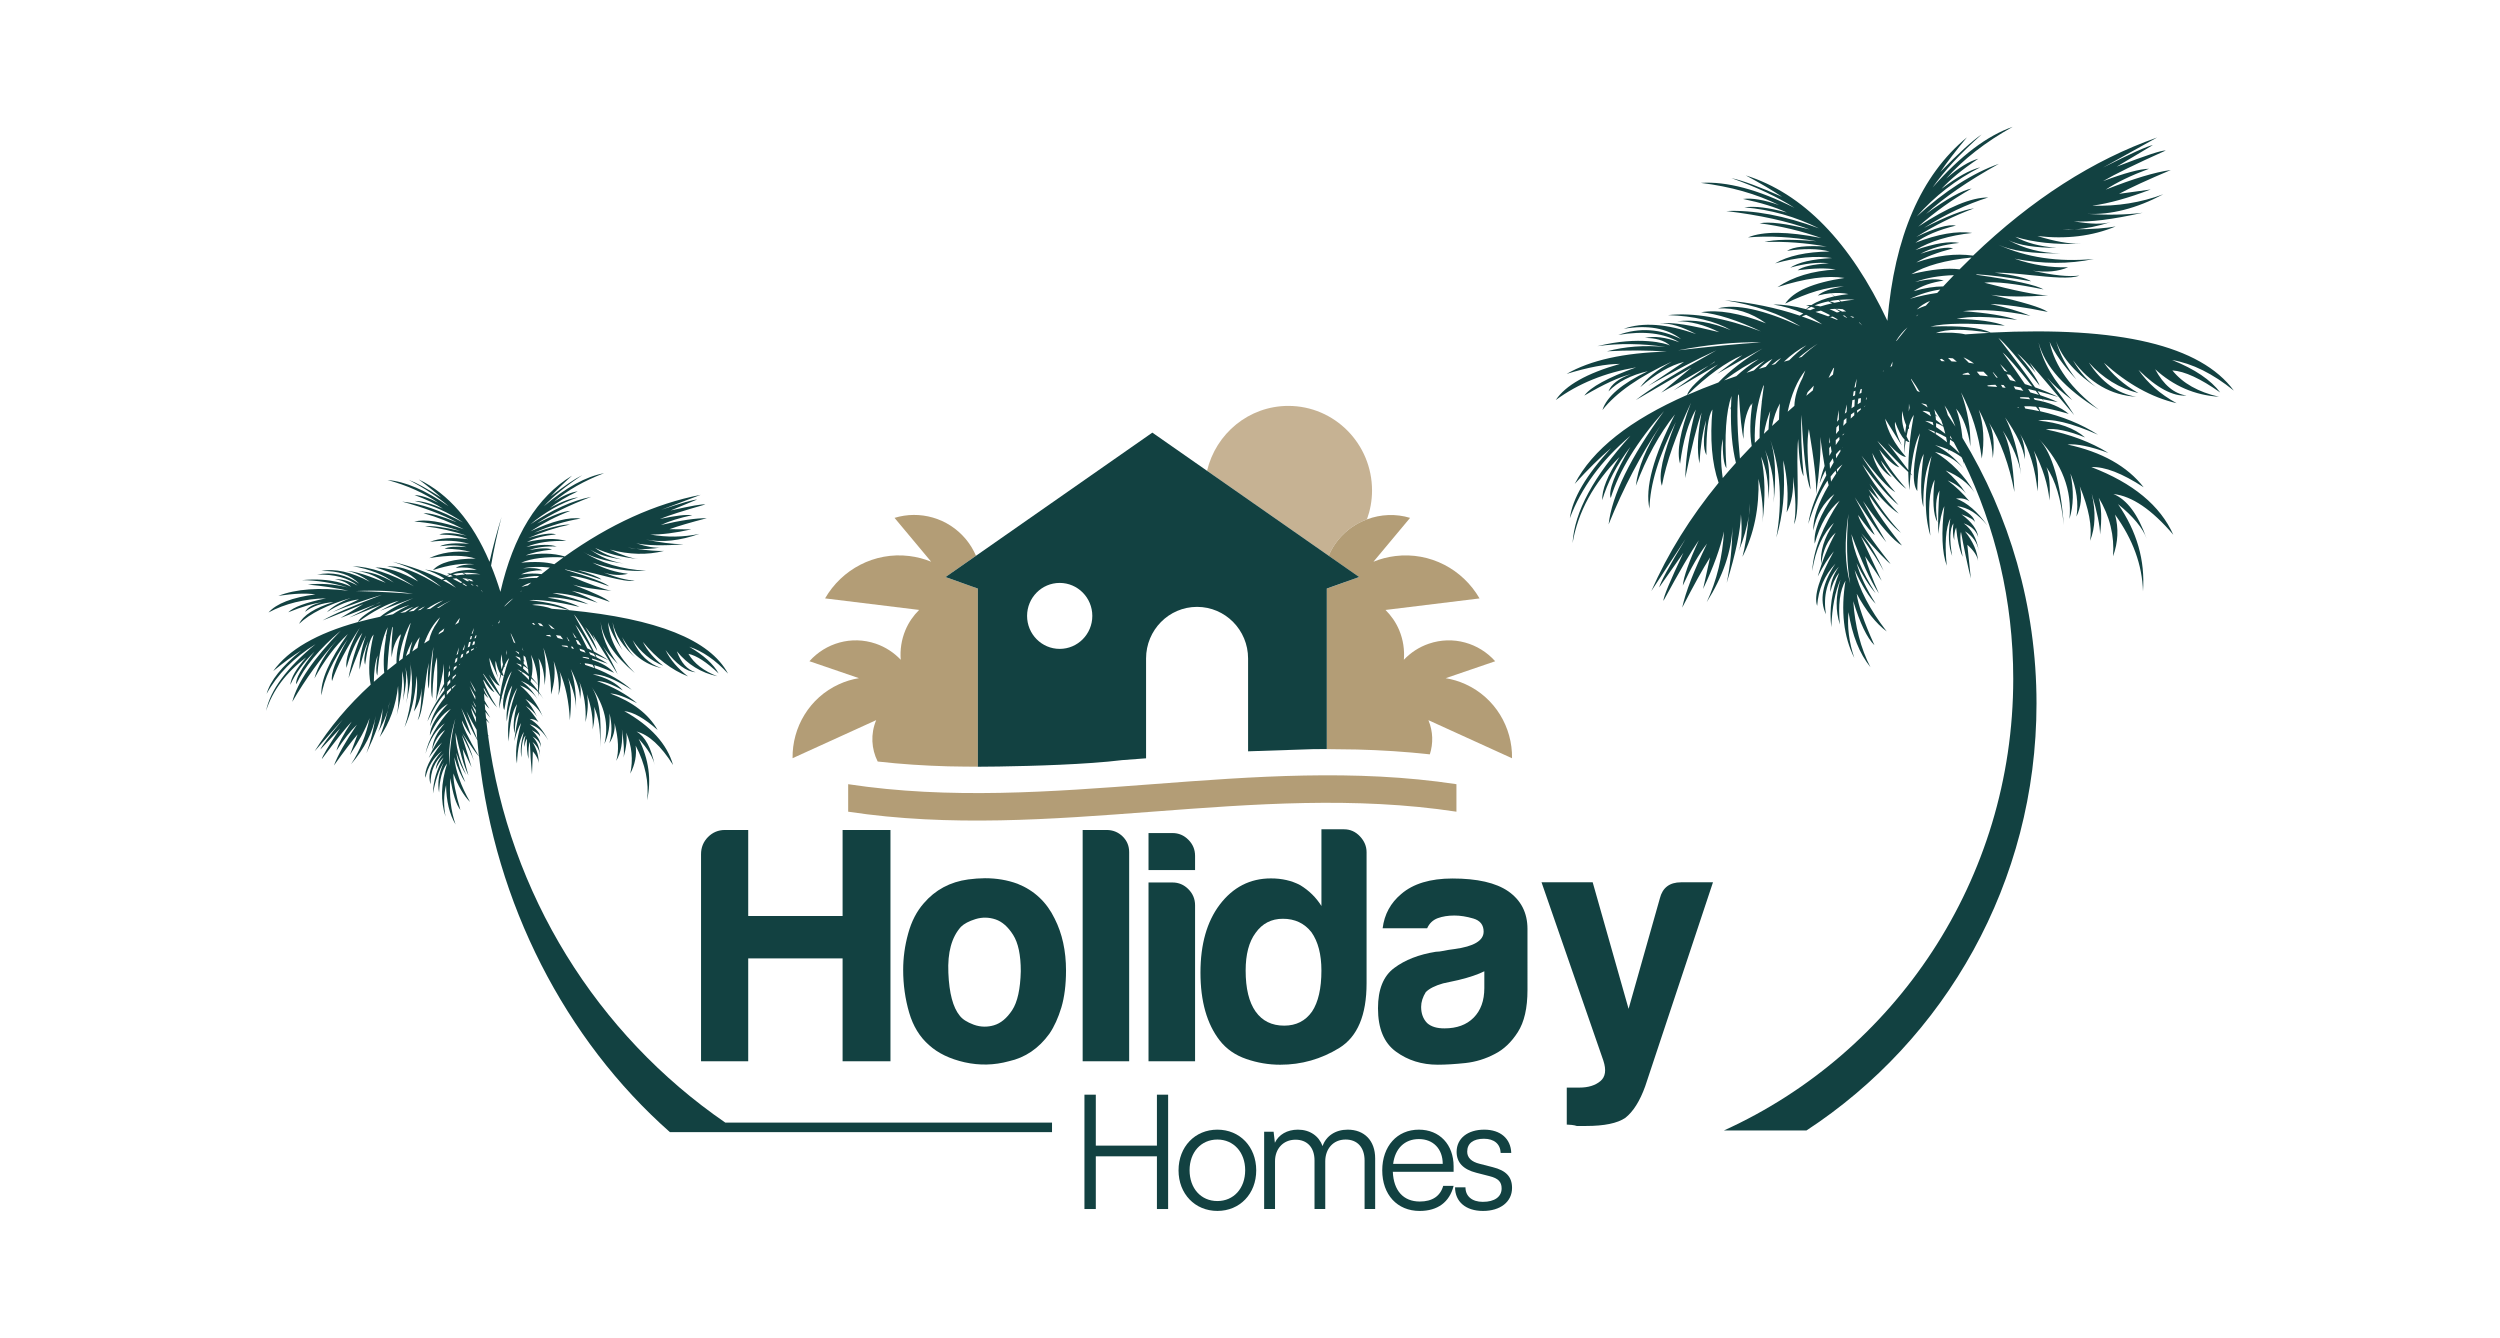 <svg xmlns="http://www.w3.org/2000/svg" xmlns:xlink="http://www.w3.org/1999/xlink" id="Layer_1" x="0px" y="0px" viewBox="0 0 1080 578" style="enable-background:new 0 0 1080 578;" xml:space="preserve"><style type="text/css">	.st0{fill:#124141;}	.st1{fill:#B39D76;}	.st2{fill:#C6B293;}</style><g>	<polygon class="st0" points="468.48,522.3 468.48,472.9 473.39,472.9 473.39,494.91 499.79,494.91 499.79,472.9 504.63,472.9   504.63,522.3 499.79,522.3 499.79,499.53 473.39,499.53 473.39,522.3  "></polygon>	<path class="st0" d="M525.91,488.01c9.69,0,16.78,7.38,16.78,17.59c0,10.14-7.09,17.52-16.78,17.52c-9.69,0-16.78-7.38-16.78-17.52  C509.13,495.39,516.23,488.01,525.91,488.01 M525.91,518.85c7.03,0,12.01-5.45,12.01-13.32c0-7.73-4.98-13.25-12.01-13.25  c-7.09,0-12.01,5.52-12.01,13.25C513.91,513.4,518.82,518.85,525.91,518.85"></path>	<path class="st0" d="M546.11,522.3v-33.39h4.09l0.55,4.76c1.64-3.52,5.32-5.66,9.96-5.66c5.18,0,9.07,2.76,10.64,7.11  c1.5-4.35,5.53-7.11,10.85-7.11c7.16,0,11.87,4.69,11.87,12.42v21.87h-4.57v-20.91c0-5.73-3.14-9.11-8.19-9.11  c-5.53,0-8.8,4.21-8.8,9.38v20.63h-4.64v-20.97c0-5.66-3.21-8.97-8.19-8.97c-5.53,0-8.87,4.14-8.87,9.24v20.7H546.11z"></path>	<path class="st0" d="M597.13,505.6c0-10.42,6.41-17.59,15.82-17.59c8.94,0,15.01,6.42,15.01,15.87v2.35H601.7  c0.34,8.14,4.57,12.83,11.66,12.83c5.39,0,8.87-2.35,10.1-6.76h4.5c-1.78,7.04-6.89,10.83-14.67,10.83  C603.61,523.13,597.13,516.09,597.13,505.6 M601.84,502.78h21.42c0-6.42-4.09-10.7-10.3-10.7  C606.75,492.08,602.66,496.22,601.84,502.78"></path>	<path class="st0" d="M633.08,512.92c0,3.87,2.86,6.28,7.5,6.28c5.12,0,8.12-2.21,8.12-5.8c0-2.76-1.36-4.35-5.25-5.31l-5.66-1.45  c-5.73-1.45-8.53-4.48-8.53-9.04c0-5.86,4.84-9.59,11.94-9.59c6.96,0,11.46,3.86,11.66,10.07h-4.57c-0.14-3.86-2.8-6.14-7.23-6.14  c-4.64,0-7.23,2-7.23,5.59c0,2.55,1.77,4.35,5.39,5.24l5.66,1.45c5.73,1.45,8.32,4.14,8.32,8.97c0,6-5.05,9.94-12.55,9.94  c-7.44,0-12.07-4-12.07-10.21H633.08z"></path>	<path class="st1" d="M629.18,350.65v-11.88c-87.59-13.3-175.18,13.31-262.77,0l0,11.88C454,363.95,541.59,337.35,629.18,350.65"></path>	<path class="st2" d="M578.33,232.95c3.37-4.04,7.61-6.86,12.19-8.58c1.4-3.89,2.2-8.07,2.2-12.45c0-20.2-16.19-36.57-36.15-36.57  c-17.07,0-31.34,11.98-35.13,28.06l52.54,36.69C575.06,237.58,576.48,235.16,578.33,232.95"></path>	<path class="st1" d="M617.08,311.12l36.12,16.45c0.21-13.33-7.29-26.15-20.08-31.98c-2.81-1.28-5.69-2.14-8.59-2.61l21.39-7.32  c-6.98-7.84-18.15-11.18-28.66-7.58c-4.25,1.45-7.89,3.88-10.79,6.94c0.34-4.23-0.27-8.59-2.01-12.77  c-1.42-3.4-3.48-6.31-5.93-8.75l40.63-4.98c-7.21-12.51-21.28-20.16-36.4-18.31c-3.32,0.41-6.48,1.24-9.43,2.46l15.82-18.95  c-6.13-1.87-12.68-1.58-18.64,0.65c-4.58,1.71-8.82,4.54-12.19,8.58c-1.85,2.21-3.26,4.63-4.36,7.15l13.17,9.2l-13.97,4.98l0,69.34  c2.98,0,10.04,0.12,13.02,0.17c10.49,0.27,21,0.93,31.51,2.09c1.49-4.66,1.43-9.85-0.6-14.72  C617.09,311.14,617.09,311.13,617.08,311.12"></path>	<path class="st1" d="M422.43,254.28l-13.97-4.98l13.17-9.2c-1.1-2.52-2.51-4.94-4.36-7.15c-7.77-9.31-20-12.55-30.83-9.23  l15.82,18.94c-2.96-1.21-6.12-2.05-9.43-2.46c-15.11-1.85-29.19,5.8-36.4,18.31l40.63,4.98c-2.45,2.44-4.51,5.35-5.93,8.76  c-1.74,4.18-2.35,8.55-2.01,12.77c-2.9-3.06-6.54-5.49-10.79-6.95c-10.51-3.59-21.68-0.25-28.66,7.58l21.39,7.32  c-2.9,0.47-5.79,1.33-8.59,2.61c-12.79,5.82-20.28,18.64-20.08,31.97l36.12-16.45c0,0.01-0.01,0.02-0.01,0.03  c-2.49,5.99-2.05,12.48,0.66,17.85c10.09,1.14,20.24,1.8,30.42,2.08c2.99,0.05,9.86,0.17,12.85,0.16L422.43,254.28z"></path>	<path class="st0" d="M443.7,266.07c0-7.87,6.31-14.25,14.09-14.25s14.09,6.38,14.09,14.25c0,7.87-6.31,14.25-14.09,14.25  C450.01,280.32,443.7,273.94,443.7,266.07 M421.63,240.1l-13.17,9.19l13.97,4.98l0,76.96c0.47,0,3.86-0.01,8.97-0.09v0.01  c0.3-0.01,0.6-0.02,0.89-0.03c13.34-0.21,37.16-0.85,52.48-2.75c3.45-0.26,6.89-0.51,10.33-0.78l0-32.92v-10.21  c0-12.31,9.86-22.29,22.03-22.29c12.17,0,22.04,9.98,22.04,22.29v40.11c1.72-0.09,26.42-0.86,28.13-0.94  c1.95-0.02,3.91-0.04,5.87-0.04l0-69.34l13.98-4.98l-13.17-9.19l-52.54-36.69l-23.63-16.5L421.63,240.1z"></path>	<path class="st0" d="M420.59,442.64c-2.86-1.07-4.87-2.36-6.03-3.92c-2.86-3.49-4.51-9.64-4.87-18.44  c-0.39-8.8,1.42-15.44,5.44-19.9c1.35-1.34,3.46-2.45,6.32-3.34c2.87-0.87,5.73-0.82,8.62,0.14c2.87,0.97,5.39,3.2,7.6,6.69  c2.2,3.47,3.31,8.7,3.31,15.69c-0.19,7.73-1.44,13.36-3.72,16.83c-2.31,3.5-4.95,5.68-7.91,6.54c-1.33,0.39-2.65,0.58-3.96,0.58  C423.77,443.52,422.17,443.22,420.59,442.64 M418.29,379.91c-7.84,1.06-14.26,4.51-19.23,10.31c-3.06,3.49-5.31,7.83-6.73,13.06  c-1.45,5.23-2.16,10.46-2.16,15.68c0,6.4,0.86,12.54,2.57,18.44c1.72,5.92,4.61,10.61,8.63,14.1c3.82,3.47,8.94,5.95,15.36,7.41  c6.4,1.43,12.77,1.29,19.09-0.45c7.08-1.56,12.91-5.53,17.52-11.89c2.11-3.1,3.82-6.89,5.17-11.35c1.32-4.44,2.01-9.77,2.01-15.96  c0-8.52-1.65-15.98-4.88-22.36c-3.45-7.16-8.82-12.22-16.09-15.12c-4.31-1.59-9-2.39-14.04-2.39  C423.16,379.41,420.76,379.58,418.29,379.91"></path>	<path class="st0" d="M726.24,381.15c-4.97,0-8.04,2.33-9.19,6.98l-13.5,47.69l-15.51-54.67h-22.1l26.71,77.04  c1.35,4.09,0.91,7.04-1.3,8.87c-2.2,1.84-5.22,2.78-9.04,2.78h-5.47l0,15.98c0.59,0,1.3,0.05,2.16,0.15  c0.86,0.1,1.59,0.25,2.16,0.45h2.01h2.01c7.84,0,13.5-1.16,16.95-3.5c3.43-2.7,6.3-7.26,8.6-13.66l29.28-88.12H726.24z"></path>	<path class="st0" d="M616.53,441.97c-1.72-1.76-2.6-4.09-2.6-6.99c0-2.13,0.69-4.26,2.01-6.39c1.54-1.54,4.04-2.8,7.47-3.77  c0,0,2.21-0.47,6.62-1.44c4.78-1.16,8.5-2.43,11.2-3.79v7.26c0,5.43-1.55,9.69-4.61,12.78c-3.06,3.1-7.28,4.63-12.62,4.63  C620.74,444.27,618.24,443.51,616.53,441.97 M605.33,386.21c-4.61,3.87-7.28,8.8-8.03,14.8h19.23c0.96-2.13,2.47-3.57,4.58-4.36  c2.11-0.77,4.51-1.14,7.18-1.14c2.5,0,5.22,0.42,8.18,1.29c2.97,0.87,4.46,2.77,4.46,5.67c0,3.87-4.21,6.4-12.64,7.53  c-1.71,0.2-3.23,0.45-4.58,0.75c-1.35,0.27-2.5,0.42-3.45,0.42c-7.28,1.17-13.25,3.49-17.94,6.99c-4.7,3.47-7.03,9.27-7.03,17.42  c0,8.7,2.57,14.94,7.74,18.71c5.17,3.79,11.2,5.67,18.08,5.67c3.46,0,7.43-0.25,11.93-0.72c4.48-0.49,8.75-1.81,12.76-3.94  c3.82-1.93,7.13-5.08,9.9-9.42c2.79-4.36,4.17-10.41,4.17-18.17V401.3c0-6.96-2.77-12.39-8.3-16.26  c-5.37-3.7-13.41-5.53-24.14-5.53C617.88,379.52,610.5,381.75,605.33,386.21"></path>	<path class="st0" d="M542.41,436.98c-2.86-4.06-4.29-9.98-4.29-17.71c0-6.97,1.42-12.39,4.29-16.26c2.89-4.06,6.81-6.1,11.79-6.1  c5.17,0,9.29,1.93,12.34,5.8c2.87,4.06,4.31,9.59,4.31,16.56c0,7.73-1.35,13.65-4.04,17.71c-2.86,4.07-6.88,6.1-12.05,6.1  C549.42,443.08,545.3,441.05,542.41,436.98 M570.86,358.25v33.14c-2.3-3.69-5.36-6.69-9.19-9.02c-3.65-1.93-7.87-2.9-12.64-2.9  c-8.99,0-16.37,3.79-22.1,11.33c-5.56,7.36-8.33,17.15-8.33,29.36c0,12.39,2.77,22.18,8.33,29.34c2.87,3.67,6.69,6.34,11.47,7.98  c4.8,1.66,9.68,2.48,14.65,2.48c9.19,0,17.71-2.43,25.55-7.26c7.84-4.86,11.76-14.15,11.76-27.91v-56.65  c0-2.53-0.95-4.81-2.86-6.84c-1.91-2.03-4.21-3.05-6.88-3.05H570.86z"></path>	<path class="st0" d="M496.16,359.87v15.99l20.11,0v-6.12c0-2.7-0.95-5.03-2.89-6.96c-1.91-1.93-4.19-2.9-6.89-2.9H496.16z"></path>	<path class="st0" d="M496.16,381.22l0,77.25l20.11,0l0-67.38c0-2.7-0.96-5.03-2.89-6.96c-1.91-1.93-4.19-2.9-6.89-2.9H496.16z"></path>	<path class="st0" d="M467.71,358.55l0,99.92h20.09l0-90.33c0-2.72-0.95-4.98-2.86-6.84c-1.91-1.83-4.21-2.75-6.88-2.75H467.71z"></path>	<path class="st0" d="M364,358.55l0,37.17h-40.77l0-37.17h-10.04c-2.87,0-5.32,1.02-7.33,3.05c-2.01,2.03-3.01,4.51-3.01,7.41  l0,89.46h20.38l0-44.43H364l0,44.43h20.68l0-99.92H364z"></path>	<path class="st0" d="M750.83,239.01c0.11-0.24,0.21-0.49,0.31-0.76C751.03,238.51,750.93,238.76,750.83,239.01 M873.35,206.35  c-0.04-0.42-0.1-0.84-0.16-1.27C873.24,205.5,873.29,205.92,873.35,206.35 M911.88,96.07c0.27-0.08,0.53-0.16,0.78-0.25  C912.4,95.9,912.14,95.98,911.88,96.07 M798.54,221.99c-1.01,11.73-0.77,21.78,0.74,30.15  C796.96,243.77,796.72,233.71,798.54,221.99 M755.93,217.44c0,1.74-0.15,3.58-0.43,5.48C755.66,221.19,755.79,219.36,755.93,217.44   M790.81,205.89c0.71-0.93,1.43-1.79,2.17-2.58c0.1,0.4,0.2,0.79,0.31,1.17c-0.81,1.22-1.57,2.41-2.29,3.58  C790.93,207.33,790.87,206.6,790.81,205.89 M793.53,202.75c0.78-0.79,1.59-1.49,2.41-2.11c-0.81,1.13-1.58,2.23-2.3,3.32  C793.6,203.55,793.57,203.15,793.53,202.75 M790.41,200.06c0.45-0.74,0.91-1.43,1.37-2.09c0.12,0.61,0.24,1.21,0.37,1.8  c-0.56,0.94-1.09,1.87-1.6,2.79C790.51,201.71,790.45,200.87,790.41,200.06 M793.12,196.24c0.62-0.74,1.25-1.41,1.89-2.02  c0.02,0.23,0.05,0.46,0.08,0.69c-0.65,1.05-1.28,2.08-1.89,3.09C793.17,197.41,793.14,196.82,793.12,196.24 M795.96,193.38  c0.06-0.04,0.12-0.1,0.17-0.14l-0.17,0.28L795.96,193.38z M790.22,193.58c0.22-0.31,0.43-0.61,0.64-0.91  c0.13,0.83,0.26,1.65,0.4,2.45c-0.34,0.61-0.67,1.21-0.98,1.82C790.24,195.77,790.22,194.65,790.22,193.58 M842.25,191.97  c0.08-0.69,0.14-1.38,0.18-2.06c0.53,0.33,1.05,0.7,1.58,1.07c0.9,1.65,1.77,3.31,2.62,4.99  C845.22,194.57,843.77,193.22,842.25,191.97 M790.33,188.86c0.09,0.72,0.18,1.42,0.28,2.11c-0.13,0.21-0.26,0.43-0.38,0.64  C790.25,190.65,790.29,189.74,790.33,188.86 M793.05,190.1c0.5-0.5,1.01-0.96,1.52-1.37c0.02,0.42,0.05,0.83,0.07,1.24  c-0.56,0.75-1.09,1.52-1.6,2.28C793.03,191.53,793.04,190.81,793.05,190.1 M842.48,189.09c0.01-0.31,0.01-0.6,0.01-0.9  c0.32,0.58,0.64,1.16,0.95,1.73C843.13,189.65,842.8,189.35,842.48,189.09 M796.06,187.67c0.25-0.15,0.49-0.29,0.74-0.43  c-0.26,0.31-0.51,0.61-0.76,0.92C796.04,187.99,796.05,187.83,796.06,187.67 M836.18,187.49c0.03-0.27,0.06-0.55,0.09-0.82  c1.47,0.62,2.96,1.35,4.44,2.2c0.16,0.73,0.31,1.47,0.44,2.22C839.55,189.8,837.9,188.61,836.18,187.49 M832.88,185.46  c0.95,0.28,1.91,0.61,2.86,0.99c0.04,0.27,0.08,0.55,0.11,0.82C834.88,186.64,833.89,186.04,832.88,185.46 M793.32,184.65  c0.35-0.38,0.71-0.74,1.06-1.1c0.01,0.82,0.04,1.62,0.06,2.4c-0.46,0.52-0.9,1.04-1.3,1.54  C793.18,186.52,793.24,185.57,793.32,184.65 M836.39,184.49c0.01-0.57,0.01-1.14,0-1.71c1.15,0.4,2.2,0.91,3.15,1.54  c0.3,1,0.57,2.02,0.83,3.06C838.97,186.28,837.64,185.32,836.39,184.49 M831.64,181.82c1.16,0.1,2.26,0.27,3.28,0.53  c0.12,0.47,0.24,0.94,0.34,1.41C833.97,182.96,832.76,182.31,831.64,181.82 M796.53,181.54c0.37-0.33,0.75-0.65,1.13-0.97  c-0.01,0.69-0.02,1.37-0.02,2.03c-0.47,0.46-0.92,0.92-1.36,1.37C796.35,183.13,796.43,182.32,796.53,181.54 M824.64,184.11  c0.62-2.12,1.32-3.74,2.11-4.88c-1.6,8.76-2.38,16.74-2.34,23.9c-4.41-5.81-7.37-9.7-8.89-11.67c3.72,3.98,6.35,5.96,7.86,5.93  c-4.91-5.56-7.92-11.07-9.03-16.52c4.81,7.72,7.21,11.59,7.21,11.59c-2.28-4.88-3.24-8.31-2.9-10.26c1.38,3.79,2.76,6.35,4.12,7.69  c-0.15,2-0.23,4.02-0.24,6.06c0.22-2.04,0.47-3.91,0.75-5.62c0.54,0.41,1.08,0.63,1.62,0.66c-0.49-0.83-0.92-1.66-1.29-2.5  c0.23-1.23,0.48-2.36,0.75-3.4c0.11,0.12,0.23,0.22,0.34,0.3C824.68,184.97,824.66,184.54,824.64,184.11 M799.61,179.06  c0.47-0.35,0.95-0.68,1.43-1.01c0,0.47,0,0.92,0,1.36c-0.54,0.48-1.05,0.95-1.55,1.42C799.53,180.23,799.57,179.64,799.61,179.06   M764.74,177.55c-0.41,2.79-0.66,5.45-0.75,7.95c-0.67,0.64-1.34,1.28-2,1.93C762.61,183.8,763.53,180.51,764.74,177.55   M821.78,177.55c0.49,2.73,1.05,4.77,1.68,6.13c-0.17,1.13-0.31,2.27-0.43,3.41C821.83,183.92,821.41,180.74,821.78,177.55   M830.46,177.52c1.05-0.04,2.08,0.13,3.09,0.5c0.23,0.62,0.44,1.23,0.64,1.84C833.01,179.05,831.77,178.27,830.46,177.52   M794.38,177.15c-0.02,1.42-0.03,2.8-0.02,4.13c-0.27,0.31-0.54,0.62-0.79,0.94C793.78,180.44,794.05,178.75,794.38,177.15   M836.06,178.98c-0.11-0.73-0.26-1.46-0.42-2.18c1.01,1.57,2,3.16,2.97,4.75c0.28,0.8,0.57,1.6,0.82,2.41  c-0.97-0.88-2.01-1.74-3.1-2.57c-0.05-0.66-0.11-1.31-0.2-1.97c0.33,0.24,0.66,0.51,0.98,0.79  C836.77,179.79,836.42,179.38,836.06,178.98 M802.29,177.25c0.51-0.32,1.03-0.62,1.55-0.92c0.01,0.2,0.02,0.41,0.03,0.61  c-0.56,0.48-1.1,0.94-1.63,1.41C802.25,177.98,802.28,177.61,802.29,177.25 M871.36,175.99c0.2-0.06,0.42-0.12,0.64-0.17l0.17,0.27  C871.9,176.06,871.63,176.03,871.36,175.99 M874.93,176.5c-0.15-0.33-0.3-0.66-0.46-1c1.46-0.08,3.15,0,5.09,0.23  c0.48,0.62,0.98,1.27,1.49,1.92C879.05,177.2,877.02,176.82,874.93,176.5 M805.35,175.51c0.19-0.1,0.39-0.19,0.58-0.29  c-0.2,0.17-0.41,0.34-0.61,0.51L805.35,175.51z M841.47,179.34c-0.38-1.44-0.85-2.84-1.43-4.2c1.87,2.59,3.44,5.65,4.71,9.15  C843.68,182.62,842.59,180.97,841.47,179.34 M797.92,174.7c-0.08,1.14-0.13,2.24-0.18,3.32c-0.27,0.23-0.54,0.45-0.8,0.68  C797.22,177.2,797.54,175.86,797.92,174.7 M824.68,174.36c0.14,1.11,0.23,1.7,0.27,1.78c0.01-0.05,0.02-0.09,0.03-0.14  c0,0.13-0.02,0.17-0.03,0.14c-0.13,0.53-0.26,1.07-0.38,1.6C824.6,176.61,824.63,175.48,824.68,174.36 M768.93,174.3  c-0.23,2.34-0.36,4.65-0.4,6.95c-1.01,0.92-2.01,1.85-3,2.78C766.27,180.24,767.41,177,768.93,174.3 M829.94,174.26  c0.72,0.07,1.47,0.22,2.23,0.46c0.2,0.43,0.39,0.87,0.58,1.3C831.87,175.38,830.93,174.79,829.94,174.26 M800.22,172.88  c0.35-0.1,0.69-0.2,1.04-0.29c-0.07,1.02-0.12,2-0.15,2.94c-0.44,0.29-0.86,0.58-1.27,0.87C799.95,175.17,800.08,174,800.22,172.88   M802.8,172.21c0.38-0.08,0.76-0.16,1.13-0.24c-0.04,0.65-0.07,1.28-0.09,1.87c-0.46,0.27-0.91,0.53-1.35,0.81  C802.57,173.79,802.68,172.97,802.8,172.21 M806.4,171.61l0.07-0.01c-0.02,0.3-0.05,0.58-0.07,0.86c-0.12,0.06-0.25,0.13-0.38,0.19  C806.14,172.28,806.27,171.94,806.4,171.61 M872.78,172.09l-0.21-0.41c0.84-0.14,2.11-0.14,3.83,0.02  c0.21,0.26,0.42,0.52,0.63,0.79C875.67,172.32,874.26,172.19,872.78,172.09 M747.99,171.06c-0.08,1.55-0.14,3.07-0.18,4.55  c-0.14,0.48-0.26,0.95-0.37,1.43c0.12-0.23,0.24-0.46,0.35-0.69c-0.19,9.27,0.53,17.14,2.13,23.61c-1.95,2.17-3.86,4.36-5.7,6.56  c-0.96-6.95-0.95-12.58,0.03-16.87c-0.11,6.72,0.41,10.93,1.57,12.64C744.91,188.25,745.63,177.84,747.99,171.06 M750.82,170.9  c0.12-0.21,0.25-0.42,0.38-0.62c0.57,9.87,1.25,16.32,2.04,19.37c-0.22-5.97,0.9-11.08,3.33-15.3c-0.12,0.39-0.23,0.78-0.33,1.17  c0.27-0.48,0.54-0.95,0.81-1.41c-1.1,7.21-1.19,13.4-0.3,18.58c-1.74,1.79-3.44,3.59-5.1,5.4  C750.57,187.16,750.3,178.09,750.82,170.9 M800.79,169.09c0.26-0.1,0.51-0.19,0.76-0.28c-0.06,0.67-0.11,1.33-0.16,1.98  c-0.32,0.13-0.63,0.26-0.93,0.39C800.56,170.46,800.67,169.76,800.79,169.09 M751.07,168.08l0.01,0.17l-0.03,0.06L751.07,168.08z   M877.11,169.54c-0.31-0.48-0.62-0.98-0.96-1.5c1.05,0.24,2.15,0.5,3.27,0.78c0.46,0.57,0.92,1.17,1.4,1.78  C879.6,170.22,878.37,169.87,877.11,169.54 M803.76,168.13c0.19-0.05,0.38-0.09,0.57-0.13c-0.08,0.6-0.15,1.19-0.21,1.76  c-0.31,0.11-0.61,0.22-0.91,0.33C803.37,169.39,803.56,168.74,803.76,168.13 M870.65,168.17c-0.25-0.43-0.5-0.87-0.75-1.32  c0.97,0.15,1.98,0.33,3.03,0.53c0.39,0.48,0.78,0.97,1.18,1.47C872.98,168.6,871.83,168.37,870.65,168.17 M780.89,169.44  c0.89-0.99,1.78-1.93,2.66-2.84c-0.14,0.68-0.27,1.35-0.39,2.03c-0.96,0.78-1.91,1.56-2.86,2.35  C780.49,170.46,780.69,169.94,780.89,169.44 M761.7,166.8c0.11-0.15,0.21-0.3,0.32-0.45c-0.33,2.38-0.63,4.63-0.87,6.76  c-0.07,0.16-0.13,0.32-0.19,0.47c0.06-0.1,0.12-0.19,0.18-0.29c-0.75,6.51-1.08,11.83-0.99,15.95c-0.69,0.69-1.38,1.37-2.06,2.07  C757.79,182.7,758.99,174.54,761.7,166.8 M865.1,167.39c-0.22-0.37-0.45-0.75-0.68-1.13c0.37,0.02,0.75,0.05,1.13,0.08  c0.3,0.39,0.6,0.8,0.9,1.21C866,167.49,865.55,167.43,865.1,167.39 M858.75,166.87c-0.08-0.12-0.15-0.23-0.23-0.35  c1.04-0.18,2.21-0.29,3.51-0.3c0.25,0.31,0.51,0.62,0.76,0.94C861.47,167.03,860.12,166.94,858.75,166.87 M828.2,168.9l-2.65-5  l0.04-0.28c1.41,1.96,2.68,3.89,3.8,5.81C829.01,169.23,828.61,169.06,828.2,168.9 M802.11,163.59c-0.15,1.23-0.28,2.42-0.4,3.58  c-0.21,0.13-0.42,0.26-0.62,0.38C801.39,166.07,801.73,164.75,802.11,163.59 M868.36,164.22c-0.5-0.84-1.02-1.7-1.56-2.57  c0.52,0.09,1.04,0.18,1.58,0.29c0.76,0.87,1.59,1.84,2.46,2.89C870,164.61,869.18,164.41,868.36,164.22 M847.98,161.85l-0.18-0.24  c0.73-0.26,1.54-0.48,2.42-0.65c0.3,0.31,0.6,0.63,0.91,0.96C850.08,161.88,849.03,161.86,847.98,161.85 M862.36,163.05  c-0.48-0.73-0.98-1.47-1.5-2.22l0.22,0.02c0.66,0.74,1.32,1.51,1.98,2.32C862.83,163.12,862.6,163.08,862.36,163.05 M855.32,162.18  c-0.43-0.54-0.88-1.09-1.34-1.62c0.91-0.04,1.87-0.04,2.88-0.01c0.64,0.62,1.29,1.29,1.95,1.99  C857.65,162.4,856.49,162.28,855.32,162.18 M779.92,160.01c-0.45,1.09-0.86,2.18-1.25,3.29c-2.21,4.3-3.38,8.32-3.5,12.03  c-0.97,0.84-1.93,1.69-2.89,2.53C773.83,170.42,776.37,164.47,779.92,160.01 M813.62,159.81c-0.02,0.21-0.05,0.43-0.07,0.64  l-0.15,0.09C813.47,160.3,813.54,160.05,813.62,159.81 M792,159.11c0.12-0.09,0.24-0.19,0.36-0.27c-0.22,1.04-0.38,2.03-0.5,2.97  c-0.64,0.49-1.29,0.99-1.93,1.48C790.57,161.8,791.26,160.41,792,159.11 M865.9,160.21c-0.6-0.95-1.22-1.93-1.87-2.94  c0.91,0.87,2,2.02,3.26,3.44C866.83,160.54,866.37,160.38,865.9,160.21 M817.61,156.24c-0.09,0.63-0.17,1.26-0.24,1.87  c-0.24,0.16-0.48,0.31-0.73,0.46C816.93,157.75,817.25,156.97,817.61,156.24 M740.72,156.23c0.5-0.12-0.35,0.47-2.5,1.76  C739.03,157.42,739.86,156.84,740.72,156.23 M762.4,155.81c-1.72,1.39-3.3,2.8-4.74,4.22c-1.07,0.33-2.14,0.67-3.19,1.01  C756.89,159.14,759.53,157.4,762.4,155.81 M759.8,155.12c-3.81,2.45-7.04,4.91-9.71,7.38c-1.79,0.61-3.55,1.22-5.28,1.84  C750.48,160.12,755.47,157.05,759.8,155.12 M765.7,155.05l-2.88,3.43c-1.01,0.3-2.01,0.6-3,0.9  C761.72,157.59,763.68,156.15,765.7,155.05 M838.81,156.04c-0.27-0.26-0.54-0.51-0.82-0.76c0.28-0.1,0.57-0.19,0.86-0.28  c0.44,0.32,0.88,0.67,1.34,1.05C839.73,156.04,839.27,156.04,838.81,156.04 M769.4,154.7c-0.9,0.86-1.75,1.73-2.56,2.6  c-0.54,0.15-1.07,0.3-1.6,0.45C767.15,156.12,768.54,155.1,769.4,154.7 M843.06,156.12c-0.49-0.5-0.99-1-1.51-1.5  c0.69,0.05,1.4,0.12,2.12,0.19c0.55,0.45,1.11,0.93,1.68,1.44C844.59,156.19,843.83,156.15,843.06,156.12 M850.54,156.73  c-0.76-0.79-1.53-1.58-2.34-2.36c1.47,0.6,2.99,1.49,4.58,2.67C852.04,156.93,851.29,156.82,850.54,156.73 M874.76,165.93  c-2.51-3.78-5.72-8.34-9.62-13.68c2.16,1.79,6.43,6.69,12.81,14.71C876.88,166.6,875.82,166.25,874.76,165.93 M761.44,150.54  c-7.79,4.66-14.16,9.56-19.1,14.69c-4.7,1.74-9.16,3.53-13.36,5.38c8.63-8.38,16.53-14.1,23.68-17.16  c-7.23,5.36-10.84,8.05-10.84,8.05C749.29,157.19,755.84,153.54,761.44,150.54 M780.38,149.15c-2.71,2.04-5.19,4.2-7.44,6.48  c-0.76,0.2-1.52,0.41-2.28,0.61C773.79,153.26,777.04,150.9,780.38,149.15 M785.25,148.46c-2.66,1.91-4.98,3.84-6.97,5.77  c-0.43,0.11-0.86,0.22-1.29,0.33C779.58,152.36,782.33,150.32,785.25,148.46 M818.48,148.31l0.01,0.01l-0.04,0.05L818.48,148.31z   M760.89,147.88c-10.22,0.68-22.2,1.83-35.95,3.46C737.92,148.82,749.91,147.66,760.89,147.88 M859.74,143.79  c-3.48,0.18-7.04,0.39-10.69,0.66c-3.11-0.74-7.35-0.92-12.74-0.56C840.78,142.04,848.59,142.01,859.74,143.79 M819.18,147.15  c1.47-2.33,3.04-4.19,4.83-5.71c-1.58,1.93-3.16,3.9-4.74,5.9h-0.01v0L819.18,147.15z M803.04,139.31  c0.12,0.02,0.23,0.03,0.34,0.05c0.4,0.41,0.78,0.83,1.15,1.25C804.04,140.16,803.54,139.73,803.04,139.31 M790.58,136.98  c0.39-0.08,0.78-0.16,1.17-0.23c0.73,0.4,1.47,0.83,2.23,1.27c-0.17,0.04-0.35,0.08-0.51,0.12  C792.49,137.74,791.52,137.35,790.58,136.98 M799.23,136.53c0.5,0.08,0.98,0.2,1.43,0.34c0.12,0.1,0.25,0.2,0.36,0.3  c-0.26,0.01-0.52,0.02-0.78,0.03C799.91,136.97,799.58,136.75,799.23,136.53 M796.02,136.3c0.27-0.01,0.54-0.01,0.8,0  c0.39,0.34,0.78,0.7,1.17,1.08l-0.12,0.01C797.24,137.01,796.63,136.64,796.02,136.3 M778.38,136.67c0.62-0.24,1.24-0.46,1.85-0.67  c2.39,1.17,4.71,2.54,6.94,4.11C784.31,138.86,781.38,137.71,778.38,136.67 M828.76,135.76c-0.2,0.23-0.39,0.46-0.59,0.7  c-0.14,0.05-0.28,0.11-0.42,0.16C828.06,136.32,828.39,136.03,828.76,135.76 M784.27,134.75c0.8-0.21,1.58-0.4,2.34-0.56  c1.3,0.58,2.63,1.23,4,1.95c-0.29,0.17-0.55,0.35-0.81,0.54C787.89,135.97,786.05,135.32,784.27,134.75 M790.33,133.58  c0.86-0.1,1.7-0.15,2.49-0.17c0.67,0.38,1.35,0.81,2.03,1.31c-0.46,0.07-0.91,0.16-1.33,0.26  C792.44,134.44,791.37,133.98,790.33,133.58 M793.11,133.41c1.03-0.01,2.01,0.05,2.95,0.17c0.5,0.31,0.99,0.63,1.47,0.95  c-0.59,0-1.16,0.03-1.71,0.08C794.93,134.17,794.03,133.77,793.11,133.41 M780.34,133.59c0.7-0.37,1.41-0.72,2.13-1.05  c0.55,0.19,1.1,0.39,1.67,0.61c-0.76,0.28-1.49,0.58-2.2,0.88C781.4,133.89,780.86,133.74,780.34,133.59 M783.93,131.94  c1.88-0.74,3.84-1.32,5.89-1.74c0.57,0.27,1.14,0.55,1.69,0.82c-1.79,0.41-3.49,0.86-5.07,1.36  C785.58,132.17,784.74,132.03,783.93,131.94 M833.78,129.99c-0.6,0.68-1.2,1.35-1.8,2.04c-1.24,0.39-2.55,0.95-3.94,1.67  C829.55,132.21,831.46,130.97,833.78,129.99 M790.35,130.09c1.27-0.24,2.57-0.41,3.9-0.53c0.29,0.25,0.59,0.49,0.88,0.74  c-0.9,0.16-1.79,0.32-2.65,0.5C791.78,130.54,791.06,130.31,790.35,130.09 M794.56,129.53c2.15-0.18,4.37-0.23,6.68-0.11  c-2.01,0.23-3.92,0.5-5.75,0.82C795.18,130,794.87,129.77,794.56,129.53 M790.86,126.71c2.78-0.27,5.35-0.17,7.7,0.33  c-2.15,0.24-4.14,0.56-6,0.97C791.99,127.58,791.43,127.14,790.86,126.71 M838.22,125.08c-0.45,0.49-0.9,0.97-1.34,1.47  c-3.61,0.5-7.56,1.35-11.83,2.55C829.53,126.99,833.92,125.65,838.22,125.08 M844.09,118.86c-1.54,1.6-3.08,3.22-4.62,4.87  c-3.69,0-7.95,0.67-12.76,2.04c3.38-2.28,7.71-3.8,12.97-4.54c-2.67-0.93-6.79-0.73-12.35,0.61  C832.01,120.07,837.6,119.08,844.09,118.86 M851.72,111.24c-1.73,1.67-3.45,3.38-5.18,5.11c-5.34-0.68-12.29,0.02-20.85,2.1  C831.75,114.77,840.43,112.37,851.72,111.24 M834.89,80.98c4.93-7.05,11.99-14.68,21.18-22.91c-4.19,2.85-10.14,8.27-17.86,16.25  c2.95-4.33,6.79-9.33,11.51-14.99c-19.88,16.42-31.33,42.85-34.36,79.26c-16.05-34.07-36.45-55.02-61.22-62.83  c6.27,3.35,11.5,6.45,15.7,9.26c-9.78-4.36-17.07-7.05-21.85-8.07c11.19,4.02,20.26,8.31,27.21,12.83  c-15.73-7.9-29.22-11.5-40.48-10.78c12.92,1.6,24.19,4.8,33.81,9.59c-6.42-2.26-11.61-3.14-15.57-2.65  c7.79,1.62,14.11,3.58,18.97,5.89c-7.79-2.15-13.92-2.9-18.38-2.25c11.32,0.95,22.07,3.98,32.25,9.07  c-14.96-5.52-28.3-8.01-40.03-7.48c14.59,1.78,26.6,4.43,36.04,7.94c-10.42-2.58-17.63-3.46-21.65-2.64  c9.05,1.16,17.93,3.27,26.62,6.35c-14.59-2.89-25.14-2.98-31.66-0.26c9.28-0.78,19.16-0.23,29.63,1.65  c-10.8-0.92-18.28-0.81-22.44,0.33c8.85-0.3,17.78,0.37,26.82,1.99c-8.69-0.57-14.4,0.05-17.14,1.85c7.39-1.09,13.52-1,18.38,0.26  c-10.1,0.16-17.95,1.88-23.55,5.16c9.31-2.65,17.53-3.42,24.66-2.32c-8.57,0.45-14.62,1.84-18.12,4.17  c6.31-1.83,11.9-2.47,16.74-1.92c-7.01,0.45-11.52,1.47-13.54,3.04c6.93-0.93,12.43-1.04,16.48-0.33  c-9.99,0.54-18.38,3.07-25.19,7.61c11.92-3.84,21.58-5.17,28.98-3.97c-13.54,2.03-22.09,5.74-25.64,11.11  c9.65-4.79,18.12-7.29,25.38-7.47c-5.48,0.83-9.25,2.15-11.32,3.97c1.94-0.49,3.8-0.81,5.56-0.99c0.54,0.44,1.06,0.88,1.59,1.32  c-3.98,0.87-7.29,2.13-9.88,3.78c-0.79-0.04-1.55-0.03-2.31,0.03c0.51,0.14,1.03,0.3,1.56,0.47c-0.56,0.4-1.09,0.81-1.57,1.25  c-5.29-1.41-9.99-2.07-14.12-1.99c4.55,0.72,8.87,2.01,12.95,3.88c-0.54,0.3-1.05,0.61-1.55,0.92c-10-3.39-20.81-5.62-32.4-6.67  c12.95,2.07,23.86,5.84,32.72,11.31c-16-7.28-27.89-9.87-35.67-7.77c7.5-0.35,14.43,1.81,20.78,6.45  c-11.36-4.43-20.71-6.03-28.05-4.79c6.98,0.66,15.6,3.41,25.86,8.26c-15.78-5.9-29.18-8.24-40.2-7.01  c11.28,0.35,20.36,2.51,27.23,6.49c-8.4-3.47-16.13-4.75-23.18-3.83c5.61-0.08,11.67,1.49,18.18,4.71  c-11.64-2.85-20.35-4.57-25.76-3.77c4.44-0.32,9.86,1.5,15.74,4.6c-12.65-4.48-23.09-5.24-31.28-2.29  c10.43-1.77,18.69-0.28,24.77,4.44c-8.94-4.48-17.97-5.08-27.1-1.8c11.04-1.87,19.82-0.8,26.34,3.19  c-5.97-2.21-10.91-2.83-14.82-1.87c4.21-0.06,8.39,0.97,10.77,3.26c-1.61-0.87-13.11-4.25-31.35,0.28  c9.38-1.31,19.19-1.2,29.43,0.35c-9.02-0.85-17.46-0.22-25.31,1.87c9.24-0.51,17.88-0.47,25.93,0.13c-18.56,0.49-33,3.7-43.33,9.63  c9.39-2.88,17.07-4.32,23.05-4.33c-14.3,4.06-23.55,9.27-27.74,15.63c9.6-7.09,21.17-11.8,34.71-14.14  c-12.26,4.48-19.72,8.55-22.37,12.21c8.31-4.89,15.04-7.99,20.17-9.3c-5.33,1.92-8.58,4.42-9.74,7.5  c4.05-4.15,9.73-7.06,17.02-8.75c-11.23,5.37-17.77,10.97-19.63,16.79c5.95-7.52,15.96-14.51,30.05-20.95  c-6.54,3.67-11.11,7.37-13.72,11.1c6.54-5.75,12.86-9.4,18.93-10.97c-10.34,6.94-15.51,10.41-15.51,10.41  c11.05-6.33,20.88-11.46,29.5-15.4c-17.54,9.78-29.15,16.94-34.85,21.51c16.01-9.35,24.01-14.02,24.01-14.02  c-8.69,7.21-13.03,10.82-13.03,10.82c10.26-5.72,17.1-9.62,20.55-11.7c-10.13,7.15-15.2,10.73-15.2,10.73  c12.81-7.49,19.21-11.24,19.21-11.24c-8.36,6.31-12.79,10.69-13.31,13.15c-24.79,10.9-41,23.73-48.62,38.48  c5.68-6.25,10.92-11.42,15.7-15.48c-10.76,11.71-16.69,21.82-17.79,30.3c4.91-13.13,13.63-25,26.16-35.6  c-15.87,17.43-24.2,32.86-24.98,46.32c2.33-13.49,9.09-25.89,20.28-37.18c-5.19,7.98-7.67,14.2-7.46,18.66  c2.17-7.52,6.22-15.2,12.16-23.03c-6.78,11.62-9.61,18.99-8.5,22.1c3.65-11.82,11.32-24.35,23.03-37.58  c-14.56,20.1-22.54,36.42-23.94,48.96c6.41-15.84,13.91-30.13,22.5-42.88c-6.32,9.85-9.89,18.58-10.73,26.2  c4.52-12.1,10.14-22.38,16.88-30.83c-9.35,18.26-13,31.85-10.99,40.76c0.19-10.36,3.99-22.84,11.38-37.45  c-5.65,14.04-7.65,23.22-6.02,27.53c1.88-10.05,6.06-22,12.56-35.86c-4.68,12.3-6.26,21.08-4.71,26.33  c1.27-9.85,3.53-17.66,6.8-23.42c-2.77,10.14-4.3,20.02-4.58,29.64c2.76-13.49,5.11-22.93,7.07-28.32  c-1.73,9.16-2.04,16.48-0.92,21.96c0.43-7.47,1.39-13.69,2.88-18.66c-1.09,7.18-1.48,11.96,0.13,15.09  c-0.07-10.09,0.69-16.9,2.61-19.72c-1.15,12.7-0.26,23.25,2.66,31.66c-12.26,14.97-21.95,30.57-29.09,46.81  c9.85-15,14.78-22.5,14.78-22.5c-7.03,11.66-10.82,18.64-11.38,20.91c6.98-9.97,10.47-14.95,10.47-14.95  c-5.8,12.21-8.68,19.14-8.63,20.77c6.86-12.65,11.96-21.38,15.3-26.2c-4.22,9.11-6.53,15.64-6.93,19.58  c3.5-7.61,6.99-13.66,10.47-18.13c-5.66,11.63-9.24,20.84-10.73,27.66c5-9.7,9.01-16.94,12.04-21.7  c-2.01,9.09-3.01,13.63-3.01,13.63c4.48-9.44,7.49-17.74,9.03-24.87c-0.6,10.92-3.08,21.11-7.46,30.57  c7.03-11.16,10.74-22.01,11.12-32.55c-0.14,8.87-0.97,16.93-2.48,24.22c3.95-12.85,6-22.73,6.15-29.65c0.6,7.28,0.26,12.63-1,16.05  c2.26-5.6,3.71-10.7,4.36-15.33c-0.67,7.59-1.57,13.48-2.71,17.67c5-9.83,7.31-21.08,6.93-33.74c1.66,7.82,2.23,14.14,1.7,18.99  c1.37-10.97,1.17-20.5-0.59-28.58c2.17,4.86,3.24,10.98,3.21,18.39c0.78-9.38,0.27-16.46-1.5-21.24c3.06,7.13,4.3,14.73,3.72,22.83  c1.2-11.83,0.73-20.85-1.41-27.07c4.42,12.68,5.28,26.7,2.59,42.09c2.85-9.65,3.87-19.99,3.06-31.03v0  c-0.01-0.79-0.02-1.56-0.03-2.33c1.79,7.74,2.27,15.23,1.42,22.5c2.17-4.18,3.08-9.3,2.75-15.35c1.25,9,1.38,15.84,0.39,20.51  c3.08-5.84,0.68-25.82,1.83-36.92c0.37,8.52,1.15,13.91,2.35,16.15c-0.94-10.85-1.25-19.69-0.91-26.54  c0.9,17.91,2.21,28.65,3.92,32.22c-1.46-12.71-1.7-21.4-0.72-26.07c2.28,13.46,3.33,22.86,3.14,28.19  c1.52-10.7,2.11-18.97,1.77-24.81c0.64,4.86,1.27,9.04,1.88,12.57c-0.95,2.44-1.68,4.94-2.19,7.52c0.81-2.04,1.66-3.92,2.53-5.63  c0.14,0.74,0.27,1.44,0.41,2.11c-4.42,8.35-7.02,15.35-7.8,21.02c2.39-7.78,5.15-14.02,8.3-18.72c0.17,0.72,0.33,1.39,0.5,2.01  c-4.62,7.9-6.83,14.43-6.63,19.58c1.33-6.85,4.37-12.1,9.09-15.76c-6.23,8.95-9.06,16.09-8.49,21.42  c2.36-8.43,5.96-14.62,10.78-18.57c-7.4,11.17-11.35,21.31-11.87,30.4c1.48-9.38,4.61-16.3,9.38-20.77  c-4.24,6.46-6.06,12.38-5.48,17.74c0.72-5.92,2.8-10.45,6.25-13.57c-3.36,6.17-5.94,12.49-7.74,18.96  c2.29-4.53,4.61-8.17,6.96-10.91c-6.33,11.5-8.74,19.36-7.22,23.6c0.5-7.11,3.14-13.2,7.91-18.25c-5.65,8.49-7.02,15.79-4.11,21.87  c-1.32-8.15,0.54-15.01,5.57-20.56c-2.66,3.97-3.88,7.63-3.68,10.96c0.76-3.26,2.04-6.03,3.82-8.3c-3.21,7.93-4.35,15.76-3.4,23.5  c0.33-8.64,1.67-15.51,3.98-20.58c-2.14,7.1-2.22,13.56-0.26,19.39c-0.85-8.36-0.04-14.66,2.41-18.93  c-2.09,13.07-0.82,24.2,3.82,33.42c-2.3-6.81-3.13-13.42-2.52-19.83c1.59,10.03,4.75,17.97,9.49,23.81  c-4.21-8.15-6.7-17.67-7.44-28.56c2.94,9.64,5.98,15.99,9.16,19.05c-4.56-10.09-7.11-17.5-7.66-22.23  c4.03,7.43,8.36,12.87,12.97,16.31c-7.34-9.49-11.97-18.36-13.89-26.61c3.3,7.01,6.34,11.88,9.13,14.63  c-3.98-6.29-6.73-12.16-8.27-17.58c2.53,5.28,5.27,9.62,8.23,13.04c-6.01-9.41-9.51-17.92-10.48-25.53  c4.29,11.67,8.25,20.2,11.88,25.58c-2.83-6.29-4.83-11.65-5.98-16.07c4.8,7.1,7.2,10.65,7.2,10.65  c-5.99-12.85-8.99-19.28-8.99-19.28c4.64,6.37,7.93,11.37,9.85,14.99c-2.63-5.89-5.84-11.3-9.64-16.22  c6.98,7.89,11.19,12.29,12.62,13.21c-8.72-11.01-13.4-18.07-14.04-21.16c3.56,4.94,5.96,7.82,7.22,8.64  c-3.9-7.43-6.78-12.85-8.66-16.25c6.96,10.51,11.51,16.98,13.64,19.41c-3.79-6.38-7.16-12.32-10.09-17.83  c7.72,10.94,13.35,17.35,16.86,19.24c-8.79-10.97-13.55-18.24-14.28-21.79c5.79,8.41,10.4,13.85,13.83,16.3  c-4.58-4.79-9.25-11.04-14.01-18.75c3.31,3.4,4.96,5.11,4.96,5.11c-3.02-5.01-4.54-7.52-4.54-7.52  c4.65,6.14,8.86,10.43,12.64,12.87c-6.29-6.54-11.56-13.66-15.79-21.35c6.67,8.86,11.9,14.75,15.7,17.68  c-6.73-7.78-12.07-14.91-16.01-21.38c6.47,8.56,11.35,13.84,14.62,15.84c-5.79-6.71-9.11-12.37-9.96-16.98  c2.42,5.12,5.23,8.6,8.43,10.46c-2.44-2.77-4.03-5.19-4.76-7.29c4.61,6.29,8.29,10.4,11.03,12.33c-5.71-6.52-9.6-12.17-11.68-16.97  c3.68,4.56,6.57,7.13,8.66,7.67c-5.28-5.97-8.45-9.8-9.51-11.49c6.29,6.61,10.74,11.1,13.36,13.49c0.04,2.74,0.2,5.35,0.49,7.85  c0.14-2.48,0.32-4.8,0.53-6.95c0.3,0.25,0.56,0.46,0.78,0.63l-0.74-0.98c0.82-8.2,2.17-13.97,4.03-17.29  c-3.15,13.49-3.54,21.82-1.18,24.99c0.02-7.12,0.94-12.49,2.76-16.08c-1.41,10.93-1.45,18.59-0.13,23  c-0.22-9.2,0.96-16.55,3.54-22.06c-3.14,13.48-3.32,24.95-0.52,34.42c-1.12-11.57-0.51-19.63,1.84-24.19  c-1,8.97-0.6,15.08,1.18,18.35c-0.97-6.21-0.66-10.77,0.92-13.69c-0.51,6.82-0.69,13.06-0.53,18.74c0.66-5.79,1.54-9.78,2.63-11.96  c-1.39,11.46-1.04,20.04,1.05,25.72c-0.97-9.49-0.46-16.3,1.54-20.44c-1.05,6.87-0.79,12.27,0.79,16.19  c-1.21-7-1.04-11.69,0.53-14.06c-0.36,3.21-0.23,5.64,0.39,7.3c-0.12-2.16,0.13-4,0.79-5.51c0.46,5.17,1.4,9.39,2.82,12.67  c-1-5.57-1.24-9.16-0.72-10.75c1.34,7.32,2.76,14.02,4.26,20.11c-1.02-9.7-1.52-14.56-1.52-14.56c2.78,2.47,4.32,4.81,4.65,7.02  c-0.32-4.19-2.21-8.47-5.69-12.85c3.32,2.03,5.32,4.83,6.02,8.4c-0.94-5.35-3.12-9.3-6.54-11.84c3.33,1.22,5.42,3.2,6.28,5.96  c-0.4-3.28-2.82-6.57-7.26-9.86c3.7,1.33,5.62,2.5,5.75,3.51c0.04-2.03-2.51-4.37-7.65-7.01c4.67,0.5,9.03,3.27,13.08,8.33  c-4.24-6-8.75-9.88-13.54-11.64c2.36-0.29,4.32,0.13,5.89,1.25c-2.92-3.5-6.09-6.51-9.49-9.07c3.33,1.4,5.96,3.28,7.92,5.63  c-2.45-3.8-5.38-7.11-8.77-9.92c5.62,2.34,9.76,5.5,12.43,9.46c-4.35-7.33-10.04-13.15-17.07-17.47c4.87,1.01,8.92,3.32,12.16,6.95  c-3.57-4.43-7.6-7.73-12.1-9.92c2.02,0.53,3.9,1.17,5.64,1.92c0.04,0.29,0.07,0.57,0.11,0.86c0.05-0.25,0.1-0.5,0.14-0.75  c2.03,0.9,3.86,1.96,5.5,3.16c0.21,0.42,0.42,0.83,0.63,1.25c0.08,0.62,0.15,1.24,0.22,1.88c0-0.48,0-0.95,0.01-1.42  c13.78,28.38,21.52,60.3,21.52,94.06c0,86.93-51.32,161.73-124.98,195.12h35.66c59.79-39.09,99.37-107.1,99.37-184.47  c0-42.07-11.72-81.35-32-114.73c-0.49-4.93-1.41-9.14-2.74-12.62c3.04,3.58,5.11,9.02,6.19,16.33c0.14-7.71-1.21-15.48-4.03-23.33  c4.61,8.66,7.59,18.19,8.94,28.58c1.23-7.64,0.8-14.69-1.3-21.14c3.79,7.06,5.81,14.06,6.05,21c0.84-6.32,0.31-11.42-1.59-15.31  c5.04,8.11,8.69,18.07,10.95,29.9c-0.53-12.47-2.21-21.31-5.04-26.54c4.43,6.78,7.07,13.12,7.92,19  c-1.29-10.05-3.59-18.28-6.91-24.69c5.02,7.18,7.86,13.21,8.51,18.08c0.16-4.18-0.51-7.82-2.02-10.94  c4.19,7.2,6.68,15.46,7.5,24.79c0.61-6.96,0.08-12.82-1.59-17.6c3.86,7.45,6.11,14.62,6.76,21.53c0.39-6.36-0.04-11.16-1.3-14.4  c3.89,5.67,6.38,14.01,7.48,25.02c-1.37-18.48-4.94-30.86-10.7-37.14c9.97,10.64,14.36,22.14,13.15,34.52  c1.79-5.79,1.93-12.33,0.43-19.64c2.69,6.68,3.55,12.89,2.59,18.62c2.01-4.28,2.48-8.65,1.44-13.09  c3.92,9.53,5.41,17.39,4.45,23.56c2.29-5.76,2.54-12.55,0.72-20.36c2.38,8.08,3.58,13.95,3.59,17.6  c0.83-6.63,0.64-11.92-0.57-15.86c4.79,8.01,6.85,16.45,6.18,25.31c2.2-6.07,2.48-12.08,0.86-18.04  c7.74,10.74,11.76,21.8,12.08,33.17c0.97-13.34-2.63-25.89-10.78-37.68c6.62,5.39,10.74,10.39,12.37,14.98  c-3.71-10.51-8.5-16.96-14.38-19.35c7.98,0.85,16.61,6.71,25.89,17.6c-5.64-12.61-17.43-22.35-35.38-29.23  c5.74-0.26,13.26,2.65,22.58,8.73c-7.11-9.12-18.09-15.28-32.93-18.48c3.93-0.42,9.83,0.79,17.69,3.64  c-7.56-4.69-16.57-8.08-27.04-10.18c3.95-0.62,9.6,0.55,16.97,3.49c-4.67-4.07-11.44-6.49-20.28-7.28  c5.57-1.13,14.2,0.91,25.89,6.11c-7.29-4.66-15.63-8.05-25.01-10.16c-0.15-0.51-0.39-1.13-0.73-1.86c3.6,0.51,7.96,1.51,13.08,3  c-3.56-3-8.46-5.02-14.7-6.07c-0.16-0.27-0.33-0.56-0.5-0.85c1.12,0.14,2.36,0.33,3.73,0.56l0.76,0.98  c-0.17-0.3-0.36-0.62-0.55-0.94c1.92,0.33,4.09,0.74,6.51,1.23c-2.4-1.13-4.92-2.12-7.58-2.98c-0.35-0.56-0.73-1.14-1.13-1.75  c2.79,0.72,5.8,1.56,9,2.55c-3.35-1.6-6.72-3-10.1-4.2c-3.64-5.38-8.92-12.5-15.84-21.37c2.53,1.96,8.49,8.86,17.86,20.71  c-1.35-3.37-4.58-8.01-9.68-13.96c2.03,1.7,4.69,4.5,7.98,8.4c0,0-0.89-1.48-2.68-4.44c2.94,3.38,9.37,10.94,19.3,22.7  c-2.91-4.66-6.82-10.06-11.72-16.22c2.21,2.66,5.84,5.91,10.87,9.73c-7.83-7.91-12.69-16.22-14.59-24.94  c2.72,10.31,11.4,19.99,26.03,29.04c-11.94-8.97-19.03-18.74-21.26-29.31c2.12,4.86,5.98,10.29,11.58,16.28  c-4.3-5.49-7.22-11.03-8.76-16.61c2.59,7.43,8.77,14.36,18.57,20.77c-4.5-2.98-8.25-7.13-11.25-12.43  c7.29,9.81,16.41,15.06,27.34,15.74c-8.17-1.39-15.02-6.33-20.53-14.82c6.06,6.74,13.21,11.16,21.45,13.23  c-6.42-3.68-11.39-8.05-14.92-13.1c10.1,9.12,20.57,14.94,31.4,17.46c-7.11-3.93-12.6-8.75-16.48-14.42  c7.98,7.85,14.92,11.55,20.8,11.11c-5.4-0.78-9.93-4.57-13.6-11.38c7.95,7.27,17.15,11.24,27.6,11.91  c-8.95-2.03-15.66-5.83-20.15-11.38c5.25,0.32,12.14,3.5,20.67,9.53c-4.06-5.42-10.99-10.1-20.8-14.03  c8.74,1.48,17.63,5.89,26.69,13.23c-14.35-19.49-49.37-27.85-105.06-25.08c-4.45-2.21-13.11-3.07-25.98-2.61  c6.24-1.49,16.95-1.61,32.13-0.38c-4.72-1.76-11.66-2.73-20.83-2.9c5.37-1.29,14.1-1.15,26.19,0.44  c-5.43-1.83-13.26-3.09-23.48-3.8c7.85-0.99,17.57-0.32,29.17,2.02c-4.77-1.94-10.54-3.65-17.3-5.13c6.3,0.2,14.56,1.34,24.79,3.44  c-2.71-1.9-10.89-4.37-24.53-7.4c5.73,0.84,13.93,0.94,24.59,0.3c-5.27-0.25-14.44-2.1-27.5-5.53c4.68-0.6,13.23,0.38,25.62,2.91  c-3.21-1.92-12.81-4.02-28.8-6.3c-0.14-0.09-0.29-0.18-0.43-0.26c6.42,0.37,14.38,1.38,23.87,3.05c-2.11-1.4-7.34-2.65-15.71-3.73  c4.31-0.08,9.92,0.49,15.51,1.06c8.7,0.89,17.36,1.79,21.02,0.19c-4.69,0.61-11.41-0.1-20.17-2.12c5.93,0.85,11.04,0.36,15.35-1.48  c-7.6,0.26-15.33-0.98-23.19-3.7c12.07,2.37,23.48,2.41,34.26,0.13c-15.4,1.43-29.16-0.63-41.28-6.16  c5.94,2.69,14.8,3.93,26.58,3.71c-8.02-0.1-15.42-1.99-22.18-5.67c4.56,2.2,11.49,3.29,20.8,3.3c-7.3-0.58-13.25-2.18-17.85-4.77  c7.82,2.45,17.19,3.45,28.11,2.99c-4.81,0.13-11.01-0.98-18.57-3.31c12.45,1.45,23.72,0.07,33.83-4.15  c-4.22,0.79-10.1,1.21-17.63,1.25c-1.91,0.12-3.73,0.12-5.45-0.03c1.9,0.03,3.72,0.04,5.45,0.03c4.61-0.28,9.75-1.3,15.45-3.11  c-3.47,0.99-8.77,0.87-15.89-0.34c6.82,0.43,16.73-0.81,29.72-3.71c-7.3,0.92-15.32,1.07-24.07,0.47c10.41,0.5,21.41-2.32,33-8.47  c-9.69,3.62-19.93,5.27-30.74,4.95c7.16-0.95,15.59-3.29,25.27-7.01c0,0-4.56,0.63-13.68,1.89c4.95-2.65,12.41-6.09,22.39-10.3  c-6.84,0.93-16.21,3.76-28.15,8.49c4.7-3.13,10.95-6.13,18.74-9.03c-3.92,0.07-10.54,1.85-19.87,5.35  c5.03-2.97,14.06-7.38,27.1-13.23c-1.61-0.19-8.67,2.13-21.19,6.96c0,0,5.2-3.1,15.61-9.3c-2.29,0.37-9.47,3.61-21.56,9.72  c0,0,7.8-4.34,23.4-13.01c-27.63,9.7-54.13,26.72-79.51,51.04c-7.55-1.06-15.72-0.08-24.52,2.96c3.61-2.26,8.92-4.3,15.92-6.11  c-2.53-0.73-7.24,0.06-14.13,2.36c4.43-2.41,10.03-3.98,16.77-4.69c-4.24-0.86-10.56,0.16-18.94,3.07  c6.41-3.84,14.58-6.3,24.51-7.39c-6.61-0.96-14.79,0.45-24.52,4.24c4.17-3.11,10.01-5.58,17.51-7.42  c-3.31-0.65-9.02,0.98-17.13,4.91c8.04-5.07,16.35-9.19,24.94-12.35c-4.42,0.53-11.63,3.34-21.62,8.43  c9.32-5.89,18.57-10.27,27.75-13.13c-7.28-0.06-17.36,4.13-30.23,12.59c7.16-6.34,14.86-11.83,23.08-16.46  c-4.16,0.78-10.74,4.44-19.73,10.97c7.7-7.04,18.2-14.26,31.5-21.65c-11.45,4.06-23.28,11.65-35.5,22.76  c7.81-8.85,16.96-15.93,27.44-21.25c-4.52,1.12-10.1,4.23-16.75,9.32c3.77-4.11,9.08-8.45,15.93-13.03  c-3.98,1.07-8.62,3.94-13.91,8.6c7.39-8.34,16.97-15.8,28.74-22.37C858.5,58.58,846.94,67.28,834.89,80.98"></path>	<path class="st0" d="M162.8,317.19c0.1-0.15,0.19-0.31,0.28-0.47C162.98,316.87,162.89,317.03,162.8,317.19 M248.83,307.26  c0.01-0.28,0.02-0.57,0.02-0.86C248.84,306.69,248.84,306.98,248.83,307.26 M234.89,302.21c-0.04-0.07-0.08-0.14-0.13-0.22  C234.8,302.07,234.85,302.14,234.89,302.21 M285.58,236.5c0.19-0.02,0.38-0.06,0.56-0.1C285.96,236.44,285.77,236.47,285.58,236.5   M196.72,310.41c-1.83,7.83-2.63,14.65-2.43,20.47C193.54,324.99,194.35,318.16,196.72,310.41 M201.53,307.33  c1.6,3.14,3.05,5.79,4.36,7.96c0.08,1.32,0.16,2.65,0.26,3.96C204.42,315,202.87,311.01,201.53,307.33 M199.28,305.91  c3.31,6.99,5.61,11.58,6.92,13.79c0.19,2.35,0.41,4.7,0.67,7.04c-4.77-8.22-7.22-13.41-7.35-15.55c1.92,3.69,3.27,5.88,4.05,6.56  C201.65,312.35,200.22,308.4,199.28,305.91 M203.53,305.87c0.71,1.43,1.39,2.75,2.05,3.95c0.03,0.76,0.07,1.52,0.11,2.28  C204.34,309.24,203.61,307.15,203.53,305.87 M203.65,304.19c0.76,1.06,1.37,1.9,1.83,2.53c0.01,0.53,0.03,1.05,0.05,1.57  C204.9,306.99,204.27,305.62,203.65,304.19 M168.34,303.11c-0.17,1.21-0.46,2.46-0.84,3.75  C167.77,305.66,168.06,304.43,168.34,303.11 M204.17,302.6c0.42,0.76,0.83,1.47,1.24,2.15c0.01,0.29,0.02,0.57,0.03,0.86  C204.6,303.61,204.17,302.6,204.17,302.6 M193.06,298.76c0.56-0.56,1.14-1.07,1.71-1.53c0.04,0.27,0.06,0.55,0.1,0.82  c-0.67,0.74-1.3,1.47-1.89,2.19C193,299.74,193.02,299.24,193.06,298.76 M202.86,296.56c0.87,1.58,1.7,3.04,2.49,4.38  c0.01,0.44,0,0.88,0,1.31C204.44,300.38,203.59,298.49,202.86,296.56 M195.2,296.9c0.61-0.45,1.22-0.85,1.84-1.19  c-0.65,0.68-1.28,1.36-1.88,2.02C195.17,297.45,195.18,297.18,195.2,296.9 M203.01,294.02c0.82,1.49,1.59,2.84,2.33,4.07  c0,0.3,0,0.6,0,0.89C204.47,297.27,203.68,295.61,203.01,294.02 M193.35,294.77c0.37-0.45,0.76-0.88,1.13-1.27  c0.02,0.42,0.05,0.84,0.07,1.25c-0.47,0.58-0.92,1.16-1.35,1.73C193.25,295.9,193.3,295.33,193.35,294.77 M229.2,294.45  c0.12-0.46,0.23-0.92,0.32-1.37c0.98,0.84,1.94,1.77,2.89,2.8c0.04,0.86,0.06,1.73,0.06,2.64  C231.45,297.09,230.35,295.73,229.2,294.45 M195.55,292.46c0.49-0.44,0.98-0.84,1.47-1.18c-0.01,0.16-0.01,0.31-0.02,0.47  c-0.54,0.64-1.06,1.28-1.57,1.91C195.47,293.25,195.51,292.86,195.55,292.46 M197.75,290.81c0.04-0.02,0.08-0.05,0.13-0.08  l-0.14,0.17L197.75,290.81z M225.53,290.82c0.05-0.19,0.09-0.37,0.13-0.55c0.94,0.56,1.87,1.21,2.79,1.93  c0.04,0.51,0.07,1.02,0.09,1.54C227.58,292.72,226.58,291.74,225.53,290.82 M193.85,290.37c0.17-0.19,0.35-0.37,0.53-0.55  c0.01,0.57,0.01,1.14,0.03,1.7c-0.29,0.37-0.57,0.75-0.84,1.13C193.65,291.86,193.75,291.1,193.85,290.37 M223.49,289.12  c0.62,0.28,1.23,0.6,1.84,0.95c0,0.19,0,0.38-0.01,0.57C224.72,290.12,224.12,289.61,223.49,289.12 M225.96,288.81  c0.07-0.38,0.12-0.77,0.17-1.15c0.74,0.38,1.4,0.83,1.98,1.35c0.11,0.71,0.19,1.43,0.26,2.15  C227.53,290.28,226.72,289.49,225.96,288.81 M196.1,288.31c0.38-0.29,0.77-0.55,1.16-0.78c-0.02,0.29-0.05,0.56-0.07,0.84  c-0.45,0.45-0.89,0.92-1.31,1.38C195.95,289.26,196.02,288.78,196.1,288.31 M194.38,287.19c-0.01,0.49-0.01,0.98-0.01,1.46  c-0.11,0.13-0.21,0.26-0.32,0.4C194.16,288.4,194.26,287.78,194.38,287.19 M198.37,286.96c0.18-0.08,0.36-0.15,0.54-0.21  c-0.21,0.18-0.41,0.36-0.61,0.55C198.33,287.18,198.35,287.06,198.37,286.96 M223,286.53c0.78,0.18,1.5,0.41,2.17,0.68  c0.04,0.33,0.07,0.66,0.09,0.98C224.47,287.53,223.71,286.97,223,286.53 M252.8,287.23c-0.07-0.23-0.14-0.48-0.22-0.72  c0.99,0.09,2.13,0.31,3.42,0.66c0.26,0.47,0.54,0.95,0.82,1.44C255.52,288.12,254.18,287.66,252.8,287.23 M250.44,286.54  c0.15-0.02,0.29-0.04,0.45-0.05l0.08,0.2C250.79,286.64,250.62,286.58,250.44,286.54 M211.4,284.17c2.5,5.7,3.75,8.55,3.75,8.55  c-1.06-3.53-1.39-5.94-0.97-7.23c0.57,2.7,1.25,4.57,2.05,5.61c-0.3,1.34-0.55,2.7-0.75,4.07c0.35-1.36,0.69-2.6,1.05-3.72  c0.32,0.33,0.67,0.53,1.03,0.61c-0.25-0.61-0.46-1.22-0.63-1.82c0.27-0.81,0.56-1.55,0.83-2.22c0.07,0.09,0.13,0.17,0.2,0.24  c0.02-0.29,0.05-0.58,0.08-0.88c0.62-1.37,1.26-2.4,1.9-3.09c-1.93,5.77-3.23,11.08-3.9,15.93c-2.42-4.37-4.05-7.29-4.88-8.77  c2.13,3.06,3.71,4.66,4.74,4.79C213.13,291.99,211.62,287.97,211.4,284.17 M196.81,284.64c0.27-0.21,0.55-0.43,0.82-0.64  c-0.07,0.55-0.13,1.1-0.19,1.63c-0.36,0.31-0.71,0.61-1.03,0.91C196.54,285.89,196.67,285.25,196.81,284.64 M251.77,284.05  l-0.11-0.3c0.58-0.02,1.44,0.11,2.59,0.39c0.11,0.19,0.23,0.39,0.35,0.6C253.71,284.48,252.76,284.25,251.77,284.05 M222.62,283.51  c0.71,0.08,1.39,0.3,2.04,0.65c0.1,0.44,0.18,0.87,0.25,1.3C224.2,284.8,223.44,284.14,222.62,283.51 M226.26,285.05  c0-0.64-0.04-1.27-0.1-1.9c0.27,0.22,0.55,0.46,0.83,0.72c0.45,1.59,0.81,3.22,1.07,4.88c-0.57-0.69-1.19-1.38-1.85-2.05  c0.03-0.45,0.05-0.9,0.05-1.35c0.2,0.2,0.39,0.41,0.59,0.63C226.67,285.67,226.47,285.35,226.26,285.05 M229.63,292.52  c0.63-3.38,0.54-6.6-0.29-9.67c1.81,3.44,2.83,7.75,3.08,12.95C231.45,294.61,230.52,293.52,229.63,292.52 M216.75,282.66  c0.06,1.89,0.25,3.33,0.55,4.31c-0.23,0.75-0.43,1.5-0.62,2.27C216.17,286.98,216.19,284.79,216.75,282.66 M199.28,282.86  c0.29-0.18,0.57-0.37,0.86-0.54c-0.07,0.47-0.14,0.92-0.21,1.37c-0.36,0.26-0.72,0.53-1.05,0.79  C199.01,283.91,199.15,283.37,199.28,282.86 M219.07,281.93c-0.01,0.08-0.02,0.11-0.04,0.09  C219.04,281.99,219.05,281.96,219.07,281.93 M254.95,282.74c-0.16-0.36-0.33-0.73-0.5-1.11c0.69,0.26,1.4,0.55,2.14,0.85  c0.25,0.44,0.51,0.88,0.77,1.34C256.57,283.45,255.77,283.09,254.95,282.74 M222.59,281.25c0.48,0.12,0.97,0.29,1.47,0.53  c0.09,0.31,0.18,0.62,0.26,0.93C223.78,282.2,223.21,281.71,222.59,281.25 M201.61,281.49c0.35-0.19,0.71-0.36,1.06-0.54  c-0.05,0.31-0.09,0.62-0.13,0.92c-0.41,0.27-0.8,0.54-1.18,0.81C201.44,282.27,201.52,281.87,201.61,281.49 M219.02,280.8  c-0.01,0.78-0.01,1.18,0.01,1.22c-0.14,0.35-0.28,0.7-0.41,1.05C218.75,282.31,218.88,281.55,219.02,280.8 M250.71,281.18  c-0.12-0.32-0.25-0.64-0.38-0.97c0.64,0.2,1.31,0.42,2,0.66c0.22,0.36,0.44,0.73,0.66,1.11  C252.25,281.69,251.49,281.43,250.71,281.18 M203.6,280.52c0.37-0.16,0.75-0.32,1.13-0.47c-0.01,0.14-0.03,0.28-0.04,0.42  c-0.42,0.26-0.83,0.53-1.24,0.79C203.5,281.01,203.55,280.77,203.6,280.52 M198.26,279.68c-0.15,0.95-0.29,1.89-0.42,2.78  c-0.22,0.19-0.43,0.37-0.63,0.56C197.53,281.84,197.88,280.73,198.26,279.68 M225.78,280.75c-0.08-0.36-0.17-0.72-0.27-1.09  c0.2,0.49,0.39,0.98,0.58,1.47C225.99,281,225.88,280.88,225.78,280.75 M205.84,279.66c0.06-0.02,0.12-0.04,0.18-0.06  c0,0.02,0,0.04,0,0.07c-0.08,0.05-0.15,0.09-0.23,0.13L205.84,279.66z M247.03,280.09c-0.11-0.27-0.23-0.55-0.35-0.83  c0.25,0.05,0.5,0.11,0.76,0.17c0.16,0.3,0.32,0.6,0.49,0.91C247.63,280.25,247.33,280.17,247.03,280.09 M242.79,279.11  c-0.04-0.08-0.08-0.18-0.13-0.26c0.73-0.02,1.53,0.02,2.41,0.14c0.14,0.23,0.28,0.47,0.42,0.71  C244.61,279.5,243.71,279.29,242.79,279.11 M200.89,278.37c-0.16,0.76-0.31,1.51-0.44,2.23c-0.2,0.12-0.41,0.25-0.6,0.38  C200.17,279.99,200.52,279.12,200.89,278.37 M202.62,277.37c0.25-0.04,0.49-0.07,0.73-0.1c-0.14,0.68-0.27,1.34-0.39,1.97  c-0.32,0.16-0.64,0.31-0.94,0.47C202.21,278.89,202.42,278.11,202.62,277.37 M204.43,277.17c0.26-0.02,0.53-0.04,0.79-0.05  c-0.09,0.43-0.17,0.85-0.24,1.26c-0.34,0.13-0.67,0.27-0.99,0.41C204.12,278.21,204.27,277.67,204.43,277.17 M178.17,277  c-0.55,1.85-0.98,3.62-1.28,5.3c-0.52,0.37-1.03,0.74-1.53,1.11C176.12,281.02,177.06,278.88,178.17,277 M249.54,278.27  c-0.26-0.61-0.53-1.24-0.81-1.89c0.34,0.11,0.69,0.23,1.04,0.35c0.43,0.67,0.89,1.4,1.38,2.2  C250.62,278.7,250.08,278.49,249.54,278.27 M245.61,276.88c-0.25-0.54-0.52-1.09-0.8-1.65l0.14,0.04c0.38,0.56,0.75,1.16,1.12,1.77  C245.91,276.98,245.76,276.93,245.61,276.88 M181.32,275.22c-0.38,1.55-0.69,3.11-0.95,4.66c-0.77,0.53-1.54,1.05-2.29,1.59  C178.95,278.97,180.02,276.89,181.32,275.22 M203.37,274.86c0.18-0.05,0.37-0.08,0.54-0.12c-0.11,0.45-0.21,0.89-0.3,1.32  c-0.23,0.06-0.45,0.11-0.67,0.17C203.08,275.76,203.23,275.3,203.37,274.86 M205.47,274.51c0.13-0.01,0.27-0.02,0.4-0.04  c-0.11,0.4-0.22,0.79-0.31,1.17c-0.22,0.05-0.43,0.09-0.64,0.13C205.09,275.32,205.28,274.9,205.47,274.51 M240.92,275.6  c-0.24-0.41-0.49-0.82-0.74-1.23c0.61,0.06,1.27,0.16,1.95,0.28c0.37,0.48,0.75,1,1.13,1.54  C242.48,275.98,241.71,275.78,240.92,275.6 M235.99,274.65l-0.1-0.18c0.52-0.11,1.09-0.17,1.7-0.19c0.18,0.24,0.35,0.48,0.52,0.74  C237.41,274.88,236.7,274.76,235.99,274.65 M221.93,277.45l-1.3-3.64l0.05-0.19c0.76,1.46,1.43,2.9,2.01,4.31  C222.45,277.76,222.19,277.6,221.93,277.45 M248.27,275.32c-0.32-0.71-0.64-1.43-0.98-2.17c0.53,0.68,1.16,1.57,1.87,2.65  C248.87,275.64,248.57,275.48,248.27,275.32 M189.88,273.12c0.7-0.58,1.39-1.13,2.08-1.65c-0.17,0.44-0.32,0.88-0.46,1.33  c-0.73,0.43-1.45,0.87-2.16,1.3C189.51,273.77,189.7,273.44,189.88,273.12 M204.8,271.27c-0.22,0.82-0.42,1.61-0.61,2.39  c-0.15,0.06-0.31,0.13-0.47,0.2C204.07,272.88,204.43,272.01,204.8,271.27 M167.48,270.95c-0.21,1.04-0.39,2.06-0.56,3.06  c-0.14,0.31-0.27,0.62-0.39,0.93c0.1-0.15,0.2-0.29,0.31-0.44c-1.03,6.25-1.31,11.64-0.85,16.18c-1.53,1.28-3.03,2.57-4.49,3.87  c0.03-4.8,0.58-8.6,1.66-11.4c-0.73,4.54-0.78,7.43-0.16,8.7C163.72,282.27,165.22,275.3,167.48,270.95 M169.4,271.12  c0.11-0.13,0.21-0.26,0.31-0.38c-0.57,6.72-0.74,11.16-0.5,13.3c0.44-4.06,1.68-7.4,3.74-10.02c-0.12,0.25-0.23,0.5-0.34,0.76  c0.23-0.3,0.46-0.59,0.69-0.88c-1.44,4.77-2.11,8.95-2.01,12.54c-1.35,1.04-2.67,2.08-3.97,3.14  C167.66,282.09,168.35,275.94,169.4,271.12 M212.95,269.86c-0.04,0.14-0.07,0.28-0.11,0.42l-0.11,0.05  C212.8,270.17,212.88,270.02,212.95,269.86 M253.71,280.07c-1.33-2.81-3.06-6.21-5.18-10.21c1.29,1.42,3.7,5.16,7.23,11.21  C255.08,280.73,254.4,280.39,253.71,280.07 M238.22,271.44c-0.43-0.61-0.88-1.22-1.35-1.83c0.93,0.55,1.88,1.3,2.84,2.26  C239.22,271.72,238.72,271.58,238.22,271.44 M169.84,269.24l-0.01,0.12l-0.03,0.03L169.84,269.24z M177.16,269.43  c0.08-0.09,0.17-0.18,0.26-0.27c-0.46,1.58-0.87,3.07-1.24,4.49c-0.06,0.1-0.12,0.2-0.18,0.3c0.05-0.06,0.1-0.12,0.15-0.18  c-1.14,4.33-1.88,7.9-2.22,10.69c-0.54,0.39-1.07,0.79-1.59,1.19C172.97,279.8,174.58,274.39,177.16,269.43 M233.22,270.28  c-0.28-0.38-0.57-0.78-0.87-1.17c0.46,0.11,0.93,0.21,1.41,0.34c0.33,0.36,0.66,0.74,1,1.14  C234.25,270.48,233.74,270.38,233.22,270.28 M230.35,269.8c-0.15-0.2-0.31-0.4-0.48-0.6c0.2-0.04,0.4-0.07,0.61-0.1  c0.26,0.26,0.53,0.54,0.8,0.84C230.98,269.9,230.67,269.85,230.35,269.8 M215.99,267.84c-0.12,0.42-0.23,0.84-0.34,1.25  c-0.18,0.08-0.36,0.16-0.54,0.24C215.39,268.79,215.69,268.29,215.99,267.84 M198.39,267.23c0.09-0.05,0.18-0.1,0.27-0.14  c-0.25,0.68-0.46,1.33-0.63,1.96c-0.49,0.27-0.97,0.54-1.45,0.81C197.16,268.92,197.77,268.04,198.39,267.23 M190.14,266.65  c-0.41,0.69-0.8,1.39-1.17,2.1c-1.91,2.69-3.09,5.29-3.53,7.79c-0.74,0.48-1.48,0.95-2.2,1.43  C185.01,273.08,187.31,269.31,190.14,266.65 M217.36,262.56l0.01,0.01l-0.04,0.03L217.36,262.56z M178.7,262.07  c-1.3,0.77-2.5,1.56-3.61,2.39c-0.76,0.12-1.51,0.24-2.26,0.37C174.65,263.77,176.61,262.86,178.7,262.07 M183.54,262.01  c-0.69,0.5-1.35,1-1.98,1.51c-0.38,0.05-0.75,0.1-1.13,0.15C181.88,262.75,182.92,262.19,183.54,262.01 M181,261.88l-2.28,2.03  c-0.71,0.1-1.42,0.2-2.12,0.31C178.07,263.2,179.53,262.42,181,261.88 M177,261.34c-2.81,1.28-5.24,2.62-7.28,4.03  c-1.27,0.23-2.52,0.47-3.75,0.72C170.22,263.79,173.89,262.21,177,261.34 M238.41,262.99c-2.03-0.81-4.88-1.35-8.56-1.65  c3.2-0.8,8.49-0.05,15.86,2.26C243.33,263.37,240.9,263.17,238.41,262.99 M164,260.2c0.34-0.03-0.28,0.28-1.85,0.94  C162.74,260.83,163.35,260.52,164,260.2 M194.86,259.36c-1.99,1.03-3.74,2.1-5.27,3.21c-0.3,0.04-0.6,0.07-0.9,0.1  C190.66,261.44,192.71,260.33,194.86,259.36 M191.5,259.35c-2.03,1.11-3.92,2.33-5.66,3.64c-0.54,0.06-1.07,0.12-1.6,0.19  C186.65,261.47,189.07,260.2,191.5,259.35 M217.94,261.85c1.22-1.43,2.46-2.53,3.82-3.38c-1.26,1.15-2.52,2.33-3.78,3.52h0  L217.94,261.85z M178.56,258.4c-5.73,2.38-10.51,5.06-14.34,8.04c-3.35,0.71-6.54,1.48-9.57,2.32c6.66-4.81,12.55-7.89,17.69-9.26  c-5.41,2.91-8.12,4.37-8.12,4.37C169.7,261.7,174.48,259.88,178.56,258.4 M153.8,255.33c9.02-0.43,17.24-0.02,24.65,1.22  C171.48,256,163.26,255.59,153.8,255.33 M225.53,255.1c-0.16,0.13-0.31,0.27-0.47,0.41c-0.1,0.02-0.2,0.05-0.3,0.07  C225,255.41,225.25,255.25,225.53,255.1 M207.79,254.94c0.07,0.02,0.15,0.05,0.22,0.07c0.23,0.32,0.45,0.64,0.65,0.96  C208.38,255.62,208.09,255.28,207.79,254.94 M206.1,253.24c-0.2-0.19-0.41-0.37-0.62-0.56c0.32,0.11,0.64,0.24,0.93,0.38  c0.07,0.08,0.15,0.16,0.21,0.24C206.45,253.28,206.28,253.26,206.1,253.24 M203.33,252.21c0.18,0.02,0.36,0.05,0.54,0.08  c0.23,0.27,0.45,0.55,0.68,0.85h-0.08C204.09,252.81,203.71,252.5,203.33,252.21 M199.59,252.14c0.27-0.02,0.54-0.03,0.81-0.05  c0.46,0.35,0.92,0.71,1.38,1.08c-0.12,0.01-0.24,0.02-0.36,0.03C200.8,252.83,200.19,252.48,199.59,252.14 M229.48,251.69  c-0.47,0.4-0.94,0.8-1.41,1.2c-0.88,0.14-1.83,0.39-2.83,0.74C226.4,252.77,227.82,252.13,229.48,251.69 M191.36,250.71  c0.45-0.1,0.88-0.18,1.31-0.27c1.51,1.03,2.94,2.18,4.3,3.47C195.16,252.77,193.29,251.71,191.36,250.71 M203.35,251.04  c-0.56-0.38-1.13-0.74-1.71-1.08c0.69,0.1,1.35,0.23,1.98,0.4c0.31,0.26,0.6,0.53,0.9,0.79  C204.11,251.1,203.73,251.06,203.35,251.04 M195.53,250c0.56-0.07,1.11-0.12,1.64-0.15c0.82,0.52,1.66,1.09,2.52,1.72  c-0.21,0.08-0.41,0.18-0.6,0.29C197.87,251.18,196.68,250.56,195.53,250 M199.75,249.8c0.59,0.02,1.16,0.07,1.71,0.14  c0.42,0.32,0.84,0.68,1.24,1.09c-0.32,0-0.63,0.01-0.93,0.04C201.09,250.6,200.41,250.18,199.75,249.8 M232.96,248.81  c-0.35,0.29-0.7,0.57-1.05,0.86c-2.49-0.02-5.24,0.17-8.25,0.56C226.9,249.24,230,248.77,232.96,248.81 M192.99,248.82  c0.51-0.18,1.02-0.35,1.54-0.49c0.36,0.18,0.71,0.37,1.07,0.58c-0.54,0.12-1.06,0.24-1.57,0.38  C193.68,249.13,193.33,248.97,192.99,248.82 M195.58,248.05c1.34-0.31,2.72-0.51,4.15-0.59c0.36,0.24,0.72,0.48,1.06,0.72  c-1.25,0.1-2.44,0.24-3.56,0.42C196.67,248.38,196.12,248.2,195.58,248.05 M200.1,247.45c2.36-0.1,4.83,0.11,7.42,0.63  c-2.16-0.07-4.18-0.05-6.05,0.06C201.02,247.89,200.56,247.66,200.1,247.45 M237.53,245.19c-1.2,0.93-2.4,1.87-3.6,2.83  c-2.5-0.37-5.44-0.33-8.82,0.12c2.51-1.21,5.58-1.8,9.21-1.78c-1.72-0.9-4.52-1.17-8.41-0.82  C229.25,244.81,233.12,244.69,237.53,245.19 M243.43,240.79c-1.33,0.96-2.66,1.94-3.99,2.95c-3.55-0.99-8.32-1.21-14.31-0.65  C229.59,241.2,235.68,240.43,243.43,240.79 M234.98,218.66c4.02-4.27,9.54-8.74,16.55-13.39c-3.11,1.51-7.66,4.58-13.66,9.22  c2.42-2.64,5.5-5.64,9.24-9c-15.04,9.13-25.35,25.87-30.93,50.2c-1.23-4.02-2.58-7.78-4.04-11.35c1.22-7.13,2.73-14.13,4.53-21.01  c-1.97,6.34-3.7,12.81-5.19,19.38c-7.42-17.44-17.62-29.31-30.61-35.61c3.91,2.89,7.15,5.5,9.72,7.83  c-6.2-3.92-10.86-6.46-13.99-7.63c7.18,3.83,12.9,7.63,17.16,11.38c-9.87-6.91-18.65-10.68-26.34-11.32  c8.58,2.36,15.9,5.65,21.94,9.85c-4.12-2.16-7.55-3.28-10.27-3.34c5.11,1.87,9.2,3.82,12.26,5.87c-5.06-2.23-9.14-3.34-12.21-3.35  c7.57,1.77,14.54,4.88,20.93,9.33c-9.57-5.22-18.36-8.23-26.35-9.03c9.69,2.65,17.56,5.63,23.61,8.95  c-6.8-2.78-11.59-4.1-14.39-3.94c6.01,1.68,11.81,3.99,17.39,6.94c-9.58-3.41-16.71-4.51-21.38-3.32  c6.35,0.39,12.98,1.75,19.88,4.06c-7.21-1.7-12.28-2.37-15.21-2.01c6.02,0.68,12,2.01,17.95,4.01c-5.82-1.24-9.74-1.4-11.77-0.45  c5.1,0,9.24,0.66,12.4,2c-6.84-0.89-12.32-0.51-16.43,1.15c6.55-0.87,12.19-0.57,16.9,0.88c-5.84-0.54-10.06-0.2-12.66,1.02  c4.45-0.61,8.29-0.49,11.51,0.37c-4.78-0.39-7.93-0.16-9.45,0.71c4.78,0.06,8.51,0.53,11.18,1.41c-6.81-0.63-12.73,0.26-17.77,2.64  c8.44-1.41,15.1-1.35,19.98,0.19c-9.36,0.03-15.5,1.69-18.42,4.98c7-2.29,12.96-3.13,17.89-2.54c-3.78,0.01-6.46,0.54-8.04,1.56  c3.5-0.35,6.52-0.06,9.05,0.87c-4.7-0.18-8.46,0.37-11.29,1.64c-0.53-0.11-1.05-0.17-1.56-0.21c0.33,0.15,0.67,0.31,1.01,0.48  c-0.42,0.21-0.81,0.44-1.18,0.68c-3.44-1.48-6.55-2.4-9.35-2.75c3.01,0.94,5.8,2.24,8.39,3.91c-0.39,0.15-0.77,0.3-1.14,0.47  c-6.44-3.29-13.52-5.87-21.26-7.74c8.56,2.69,15.58,6.32,21.03,10.9c-10.12-6.52-17.91-9.45-23.37-8.8  c5.11,0.51,9.58,2.65,13.43,6.43c-7.25-4.12-13.43-6.13-18.51-6.03c4.66,1.14,10.22,3.86,16.69,8.15  c-10.1-5.56-18.94-8.47-26.51-8.73c7.6,1.35,13.53,3.72,17.79,7.09c-5.35-3.19-10.45-4.82-15.31-4.9c3.81,0.51,7.75,2.17,11.84,5  c-7.6-3.09-13.32-5.11-17.06-5.11c3.04,0.23,6.52,2,10.2,4.68c-8.13-4.28-15.1-5.84-20.94-4.66c7.23-0.16,12.67,1.66,16.32,5.46  c-5.61-3.92-11.66-5.22-18.15-3.91c7.65-0.16,13.48,1.43,17.51,4.78c-3.82-2.09-7.1-3-9.84-2.74c2.85,0.38,5.58,1.49,6.97,3.28  c-1.01-0.75-8.46-4.18-21.24-2.92c6.48,0.04,13.1,1.09,19.88,3.16c-6.03-1.47-11.79-1.89-17.31-1.25  c6.3,0.57,12.14,1.46,17.53,2.67c-12.6-1.51-22.68-0.78-30.25,2.21c6.63-1.01,11.96-1.23,16.01-0.64  c-10.06,1.33-16.82,3.94-20.27,7.82c7.17-3.84,15.46-5.88,24.85-6.12c-8.73,1.81-14.17,3.83-16.31,6.04  c6.1-2.48,10.95-3.91,14.55-4.29c-3.8,0.77-6.24,2.14-7.32,4.1c3.14-2.4,7.26-3.81,12.35-4.23c-8.12,2.52-13.09,5.66-14.9,9.41  c4.75-4.5,12.2-8.22,22.36-11.19c-4.78,1.83-8.23,3.89-10.36,6.15c4.99-3.23,9.61-5.08,13.87-5.53c-7.66,3.66-11.49,5.5-11.49,5.5  c8.08-3.18,15.23-5.68,21.44-7.49c-12.81,4.87-21.37,8.57-25.66,11.09c11.73-4.73,17.6-7.1,17.6-7.1  c-6.58,4.02-9.86,6.03-9.86,6.03c7.5-2.86,12.51-4.82,15.04-5.88c-7.55,3.83-11.33,5.75-11.33,5.75c9.39-3.8,14.08-5.69,14.08-5.69  c-6.26,3.44-9.68,5.96-10.27,7.58c-17.82,4.91-30.03,11.98-36.61,21.2c4.45-3.67,8.49-6.64,12.12-8.91  c-8.41,6.85-13.41,13.09-14.97,18.73c4.6-8.39,11.65-15.55,21.15-21.47c-12.43,10.21-19.56,19.83-21.39,28.84  c2.88-8.89,8.66-16.6,17.32-23.13c-4.28,4.88-6.57,8.84-6.85,11.88c2.2-4.87,5.68-9.66,10.47-14.36c-5.71,7.18-8.34,11.88-7.9,14.1  c3.61-7.63,10.02-15.34,19.22-23.13c-11.8,12.15-18.78,22.39-20.94,30.74c5.87-10.08,12.33-19,19.38-26.76  c-5.23,6.03-8.49,11.58-9.8,16.65c4.23-7.74,9.03-14.13,14.41-19.17c-8.09,11.42-11.89,20.25-11.39,26.47  c1.13-6.98,4.91-15.05,11.33-24.2c-5.18,8.94-7.43,14.94-6.74,18.02c2.24-6.61,6.23-14.28,11.97-23.01  c-4.36,7.85-6.27,13.63-5.74,17.34c1.81-6.54,4.11-11.59,6.87-15.17c-2.85,6.58-4.85,13.11-5.98,19.59  c3.17-8.85,5.68-15,7.53-18.45c-2.06,6.03-2.98,10.95-2.75,14.77c1.01-5.01,2.27-9.12,3.76-12.33c-1.43,4.75-2.16,7.94-1.38,10.22  c0.93-6.83,2.11-11.36,3.69-13.08c-2.01,8.48-2.43,15.7-1.28,21.68c-9.74,8.91-17.81,18.5-24.22,28.77  c8.12-9.17,12.19-13.75,12.19-13.75c-5.89,7.19-9.13,11.53-9.73,13.01c5.69-6.05,8.53-9.08,8.53-9.08  c-5.11,7.69-7.73,12.09-7.86,13.2c5.86-7.88,10.17-13.28,12.9-16.2c-3.74,5.74-5.94,9.93-6.59,12.56c3.11-4.8,6.05-8.54,8.84-11.22  c-4.95,7.3-8.27,13.18-9.94,17.64c4.32-6.06,7.74-10.56,10.25-13.48c-2.24,5.94-3.35,8.92-3.35,8.92  c3.95-5.94,6.79-11.25,8.51-15.92c-1.46,7.33-4.13,13.97-8.01,19.93c5.84-6.85,9.4-13.82,10.68-20.91  c-0.96,5.98-2.3,11.36-4.03,16.13c3.92-8.3,6.27-14.78,7.04-19.43c-0.3,4.99-1.05,8.57-2.23,10.76c2.06-3.54,3.52-6.82,4.42-9.86  c-1.18,5.02-2.36,8.9-3.52,11.6c4.34-6.15,6.99-13.53,7.96-22.13c0.37,5.45,0.13,9.79-0.69,13.01c1.99-7.28,2.78-13.75,2.38-19.39  c0.99,3.5,1.12,7.76,0.38,12.76c1.44-6.27,1.79-11.11,1.05-14.52c1.37,5.12,1.48,10.39,0.31,15.81c1.98-7.99,2.53-14.2,1.63-18.63  c1.81,9.06,1.04,18.7-2.29,28.9c2.86-6.24,4.56-13.14,5.09-20.68c0.06-0.53,0.13-1.05,0.2-1.58c0.46,5.41,0.05,10.53-1.22,15.36  c1.87-2.61,2.99-5.98,3.34-10.11c-0.03,6.21-0.6,10.85-1.72,13.91c2.65-3.64,2.97-17.4,4.82-24.79c-0.58,5.8-0.57,9.51,0.02,11.15  c0.42-7.43,1.07-13.44,1.96-18.04c-1.13,12.2-1.29,19.6-0.48,22.18c0.25-8.74,0.93-14.64,2.05-17.7  c0.24,9.33,0.03,15.79-0.61,19.37c2.06-7.08,3.27-12.62,3.6-16.6c-0.04,3.35-0.02,6.24,0.06,8.69c-0.88,1.55-1.62,3.18-2.22,4.87  c0.75-1.3,1.5-2.49,2.26-3.56c0.02,0.51,0.05,1,0.07,1.47c-3.8,5.21-6.23,9.69-7.32,13.44c2.38-5.03,4.85-8.97,7.43-11.83  c0.05,0.51,0.09,0.97,0.14,1.41c-3.89,4.89-6.02,9.08-6.39,12.59c1.57-4.5,4.13-7.75,7.68-9.76c-5.09,5.44-7.69,9.98-7.82,13.65  c2.42-5.47,5.45-9.3,9.1-11.49c-6.09,6.82-9.75,13.28-10.98,19.38c1.91-6.19,4.7-10.56,8.36-13.11c-3.5,3.95-5.3,7.77-5.43,11.45  c1.06-3.93,2.91-6.79,5.55-8.56c-2.87,3.84-5.23,7.86-7.08,12.06c1.99-2.84,3.91-5.06,5.77-6.68c-5.4,7.14-7.79,12.22-7.17,15.24  c1.03-4.76,3.4-8.62,7.12-11.56c-4.64,5.18-6.28,9.98-4.91,14.38c-0.1-5.65,1.83-10.1,5.77-13.36c-2.18,2.42-3.37,4.77-3.55,7.04  c0.84-2.13,1.96-3.87,3.39-5.24c-2.94,5.04-4.47,10.23-4.58,15.56c1.07-5.81,2.63-10.32,4.69-13.52  c-2.14,4.58-2.82,8.95-2.05,13.09c0.24-5.73,1.4-9.92,3.47-12.56c-2.69,8.63-2.9,16.29-0.66,22.98c-0.89-4.83-0.82-9.39,0.22-13.66  c0.1,6.94,1.47,12.63,4.11,17.05c-2.06-5.93-2.82-12.62-2.26-20.05c1.05,6.81,2.49,11.41,4.35,13.79  c-2.11-7.28-3.12-12.54-3.03-15.79c2.01,5.43,4.41,9.54,7.19,12.32c-4.05-7.15-6.31-13.61-6.82-19.37  c1.55,5.07,3.14,8.67,4.76,10.8c-2.08-4.65-3.37-8.89-3.88-12.71c1.19,3.82,2.63,7.03,4.3,9.63c-3.15-6.96-4.69-13.07-4.61-18.31  c1.77,8.32,3.62,14.48,5.55,18.48c-1.3-4.54-2.14-8.36-2.49-11.46c2.56,5.28,3.84,7.92,3.84,7.92c-2.81-9.29-4.21-13.93-4.21-13.93  c2.52,4.77,4.26,8.48,5.21,11.11c-1.21-4.25-2.86-8.22-4.95-11.93c3.86,5.87,6.24,9.23,7.17,10.11  c7.01,63.36,37.11,122.22,82.48,162.29h21.52l8.6,0l134.94,0v-4.12l-141.13,0c-55.5-38.13-93.39-98.91-102.51-167.28  c0.18,0.19,0.36,0.39,0.53,0.56c-0.19-0.26-0.37-0.54-0.56-0.82c-0.28-2.1-0.52-4.22-0.75-6.34c0.5,0.54,0.99,1.03,1.47,1.46  c-0.55-0.77-1.05-1.55-1.56-2.33c-0.09-0.9-0.18-1.8-0.26-2.7c0.76,1.01,1.47,1.87,2.11,2.54c-0.77-1.21-1.5-2.38-2.2-3.55  c-0.07-0.82-0.14-1.66-0.21-2.49c0.73,0.92,1.41,1.65,2.01,2.15c-0.8-1.25-1.5-2.44-2.11-3.58c-0.07-1-0.14-2.01-0.2-3.01  c0.59,0.8,1.22,1.48,1.9,2.02c-0.9-1.38-1.55-2.61-1.99-3.72c-0.01-0.26-0.02-0.52-0.04-0.78c2.29,4.21,4.22,7.06,5.78,8.53  c-2.88-4.43-4.84-8.26-5.9-11.48c-0.01-0.2-0.01-0.41-0.02-0.61c1.9,3.11,3.49,4.96,4.78,5.51c-2.42-3.69-4.03-6.27-4.85-7.79  c0-0.09,0-0.18-0.01-0.27c3.37,4.73,5.79,8.01,7.27,9.8c-0.24,1.85-0.38,3.64-0.43,5.36c0.33-1.67,0.68-3.21,1.03-4.65  c0.18,0.2,0.33,0.37,0.46,0.5l-0.41-0.73c1.35-5.47,2.82-9.23,4.4-11.29c-3.44,8.81-4.51,14.41-3.22,16.78  c0.7-4.82,1.85-8.36,3.42-10.61c-2.01,7.25-2.78,12.43-2.32,15.54c0.75-6.24,2.26-11.1,4.54-14.57c-3.44,8.8-4.67,16.54-3.7,23.23  c0.36-7.94,1.56-13.33,3.59-16.18c-1.54,5.97-1.87,10.15-0.98,12.53c-0.05-4.29,0.6-7.35,1.95-9.17  c-1.01,4.56-1.73,8.77-2.18,12.63c1.01-3.86,1.99-6.47,2.94-7.83c-2.05,7.62-2.64,13.45-1.78,17.5c0.26-6.52,1.28-11.07,3.03-13.67  c-1.37,4.54-1.72,8.21-1.04,11.03c-0.14-4.85,0.43-8.01,1.72-9.47c-0.56,2.14-0.7,3.8-0.44,4.98c0.12-1.47,0.48-2.69,1.06-3.65  c-0.19,3.55,0.03,6.49,0.68,8.85c-0.13-3.87,0.05-6.31,0.55-7.34c0.2,5.09,0.51,9.76,0.93,14.03c0.26-6.67,0.38-10,0.38-10  c1.65,1.95,2.46,3.69,2.46,5.21c0.19-2.86-0.67-5.94-2.6-9.25c2.05,1.7,3.13,3.79,3.26,6.28c-0.12-3.71-1.21-6.6-3.28-8.66  c2.14,1.16,3.36,2.71,3.67,4.65c0.05-2.26-1.27-4.72-3.95-7.39c2.37,1.27,3.55,2.25,3.55,2.95c0.22-1.37-1.28-3.2-4.5-5.51  c3.11,0.8,5.79,3.12,8.03,6.94c-2.28-4.48-4.95-7.56-8.02-9.23c1.62,0.04,2.91,0.51,3.86,1.43c-1.64-2.65-3.49-5.01-5.54-7.07  c2.11,1.28,3.72,2.81,4.81,4.59c-1.29-2.82-2.95-5.34-4.96-7.58c3.57,2.15,6.07,4.69,7.49,7.64c-2.23-5.39-5.51-9.89-9.85-13.51  c3.2,1.16,5.71,3.13,7.55,5.91c-1.98-3.35-4.38-5.99-7.22-7.91c1.32,0.56,2.53,1.18,3.63,1.86c0,0.2-0.01,0.39-0.01,0.59  c0.06-0.17,0.11-0.33,0.17-0.49c1.42,0.9,2.67,1.89,3.74,2.99c-0.01,0.62-0.02,1.25-0.05,1.89c0.1-0.57,0.18-1.13,0.25-1.68  c0.8,0.86,1.5,1.78,2.09,2.75c-0.65-1.08-1.33-2.12-2.04-3.13c0.8-5.9,0.76-10.74-0.11-14.53c1.71,2.72,2.58,6.61,2.6,11.67  c0.84-5.2,0.69-10.59-0.47-16.18c2.28,6.32,3.37,13.06,3.27,20.21c1.57-5.05,1.97-9.85,1.17-14.43c1.88,5.16,2.57,10.09,2.06,14.8  c1.18-4.19,1.32-7.7,0.41-10.51c2.62,5.98,4.13,13.08,4.51,21.3c0.85-8.48,0.57-14.63-0.84-18.45c2.34,5.03,3.51,9.58,3.51,13.65  c0.1-6.94-0.66-12.73-2.28-17.4c2.7,5.35,4.03,9.71,4,13.07c0.51-2.81,0.41-5.34-0.3-7.6c2.13,5.28,3.02,11.12,2.66,17.51  c1.09-4.64,1.3-8.67,0.63-12.06c1.89,5.42,2.71,10.5,2.48,15.23c0.88-4.26,1.06-7.56,0.52-9.87c2.08,4.22,2.95,10.11,2.63,17.67  c0.87-12.65-0.35-21.38-3.64-26.19c5.72,8.19,7.57,16.41,5.55,24.67c1.77-3.74,2.51-8.15,2.2-13.24c1.17,4.79,1.15,9.07-0.06,12.85  c1.77-2.7,2.52-5.6,2.24-8.71c1.73,6.84,1.97,12.29,0.73,16.38c2.11-3.66,2.93-8.23,2.46-13.7c0.83,5.7,1.07,9.79,0.72,12.26  c1.21-4.4,1.59-8,1.15-10.78c2.46,5.9,3.03,11.81,1.73,17.73c2.07-3.89,2.85-7.92,2.33-12.12c4.19,8.03,5.84,15.91,4.95,23.63  c1.95-8.92,0.73-17.77-3.64-26.55c3.95,4.31,6.25,8.09,6.91,11.36c-1.49-7.48-4.11-12.32-7.85-14.51  c5.32,1.36,10.58,6.19,15.8,14.47c-2.59-9.08-9.62-16.85-21.09-23.29c3.9,0.39,8.71,3.11,14.42,8.15  c-3.93-6.88-10.76-12.13-20.48-15.77c2.7,0.11,6.57,1.51,11.61,4.21c-4.66-3.92-10.42-7.11-17.3-9.57  c2.73-0.02,6.44,1.32,11.14,4.04c-2.77-3.21-7.1-5.53-13.01-6.93c3.88-0.21,9.52,2.02,16.91,6.7c-4.48-3.88-9.79-6.99-15.92-9.36  c-0.05-0.36-0.16-0.8-0.31-1.33c2.39,0.7,5.24,1.81,8.55,3.32c-2.11-2.38-5.23-4.23-9.35-5.56c-0.08-0.2-0.17-0.41-0.26-0.63  c0.74,0.21,1.56,0.45,2.47,0.75l0.42,0.74c-0.09-0.23-0.18-0.45-0.28-0.69c1.27,0.41,2.7,0.91,4.29,1.48  c-1.51-1-3.13-1.92-4.84-2.77c-0.18-0.41-0.38-0.84-0.59-1.3c1.82,0.76,3.77,1.64,5.84,2.62c-2.11-1.41-4.25-2.7-6.42-3.84  c-1.94-4-4.82-9.34-8.63-16.02c1.52,1.57,4.88,6.83,10.07,15.78c-0.59-2.41-2.32-5.87-5.2-10.4c1.21,1.35,2.74,3.51,4.58,6.48  c0,0-0.46-1.09-1.39-3.26c1.67,2.58,5.28,8.33,10.85,17.26c-1.52-3.44-3.64-7.48-6.36-12.14c1.24,2.02,3.38,4.58,6.42,7.67  c-4.54-6.13-7.01-12.24-7.45-18.32c0.84,7.25,5.77,14.65,14.79,22.23c-7.2-7.25-11.05-14.56-11.53-21.93  c0.96,3.5,3.05,7.55,6.25,12.16c-2.38-4.14-3.82-8.18-4.32-12.1c1.02,5.29,4.54,10.59,10.54,15.9c-2.75-2.46-4.89-5.64-6.4-9.53  c3.98,7.36,9.63,11.82,16.96,13.37c-5.4-1.75-9.55-5.77-12.45-12.06c3.44,5.16,7.85,8.86,13.23,11.08  c-3.98-3.13-6.92-6.58-8.81-10.34c5.94,7.17,12.46,12.15,19.54,14.93c-4.43-3.37-7.67-7.17-9.75-11.39  c4.64,6.1,8.97,9.29,12.99,9.58c-3.58-1.06-6.28-4.08-8.09-9.05c4.67,5.71,10.51,9.31,17.51,10.79  c-5.86-2.26-10.03-5.49-12.52-9.69c3.52,0.74,7.87,3.57,13.06,8.49c-2.22-4.07-6.46-7.92-12.71-11.55  c5.77,1.87,11.35,5.74,16.77,11.6c-7.81-14.61-30.69-23.74-68.62-27.4c-2.79-1.93-8.57-3.38-17.32-4.34  c4.37-0.38,11.63,0.59,21.77,2.93c-3.02-1.66-7.62-3.01-13.81-4.03c3.76-0.34,9.65,0.62,17.67,2.9c-3.5-1.77-8.67-3.41-15.52-4.9  c5.41,0.11,11.92,1.53,19.54,4.27c-3.04-1.79-6.78-3.52-11.2-5.19c4.24,0.76,9.72,2.36,16.43,4.79c-1.65-1.56-6.94-4.04-15.87-7.44  c3.79,1.13,9.33,2.02,16.6,2.65c-3.54-0.69-9.56-2.85-18.06-6.47c3.22,0.06,8.9,1.57,17.04,4.52c-1.98-1.62-8.27-3.99-18.87-7.12  c-0.08-0.07-0.17-0.15-0.26-0.22c4.31,0.89,9.59,2.36,15.85,4.44c-1.29-1.16-4.71-2.52-10.26-4.09c7.48,0.95,20.26,5.65,24.58,4.48  c-3.23-0.06-7.71-1.2-13.44-3.43c3.93,1.16,7.44,1.34,10.53,0.52c-5.16-0.58-10.27-2.18-15.33-4.81  c7.93,2.79,15.65,3.96,23.16,3.49c-10.54-0.56-19.64-3.32-27.3-8.25c3.76,2.4,9.62,4.12,17.59,5.14  c-5.42-0.87-10.23-2.88-14.44-6.04c2.86,1.94,7.45,3.37,13.74,4.3c-4.88-1.12-8.75-2.79-11.61-5c5.05,2.44,11.29,4.04,18.72,4.82  c-3.27-0.39-7.35-1.75-12.24-4.08c8.28,2.21,16.03,2.4,23.28,0.55c-2.92,0.12-6.92-0.19-11.97-0.9c-1.33-0.11-2.59-0.29-3.75-0.57  c1.31,0.22,2.55,0.4,3.75,0.57c3.12,0.26,6.67,0.08,10.67-0.57c-2.44,0.32-6.01-0.28-10.7-1.81c4.57,0.97,11.39,1.11,20.46,0.44  c-5.03-0.11-10.47-0.8-16.32-2.07c7,1.37,14.71,0.55,23.15-2.46c-6.9,1.48-13.99,1.58-21.27,0.3c4.93,0.07,10.86-0.68,17.77-2.23  c0,0-3.15-0.02-9.44-0.08c3.6-1.3,8.99-2.89,16.14-4.75c-4.71-0.05-11.33,0.93-19.86,2.95c3.48-1.65,8-3.07,13.55-4.25  c-2.66-0.34-7.31,0.21-13.96,1.64c3.69-1.51,10.22-3.59,19.61-6.26c-1.07-0.29-6.07,0.58-15.01,2.6c0,0,3.82-1.58,11.46-4.74  c-1.58,0.03-6.76,1.5-15.52,4.44c0,0,5.7-2.16,17.09-6.48c-19.63,3.82-39.2,12.7-58.73,26.63c-5-1.47-10.63-1.61-16.87-0.43  c2.66-1.17,6.45-2.02,11.36-2.55c-1.64-0.74-4.9-0.68-9.79,0.19c3.23-1.19,7.17-1.7,11.8-1.5c-2.79-1.01-7.16-0.94-13.11,0.19  c4.7-1.96,10.47-2.82,17.29-2.57c-4.38-1.3-10.05-1.16-17,0.43c3.13-1.68,7.32-2.78,12.56-3.28c-2.18-0.77-6.19-0.23-12.06,1.61  c5.93-2.63,11.95-4.59,18.06-5.88c-3.04-0.08-8.19,1.1-15.44,3.56c6.87-3.06,13.56-5.1,20.04-6.13  c-4.92-0.76-12.14,1.07-21.66,5.51c5.46-3.57,11.2-6.52,17.21-8.84c-2.89,0.11-7.69,1.93-14.41,5.46c5.89-4,13.7-7.83,23.41-11.52  c-8.14,1.61-16.88,5.56-26.22,11.87c6.14-5.21,13.02-9.09,20.62-11.65c-3.16,0.31-7.24,1.85-12.23,4.64  c2.95-2.4,6.96-4.82,12.04-7.24c-2.79,0.33-6.21,1.81-10.24,4.44c5.81-4.91,13.01-9,21.61-12.28  C253.13,205.85,244.47,210.59,234.98,218.66"></path></g></svg>